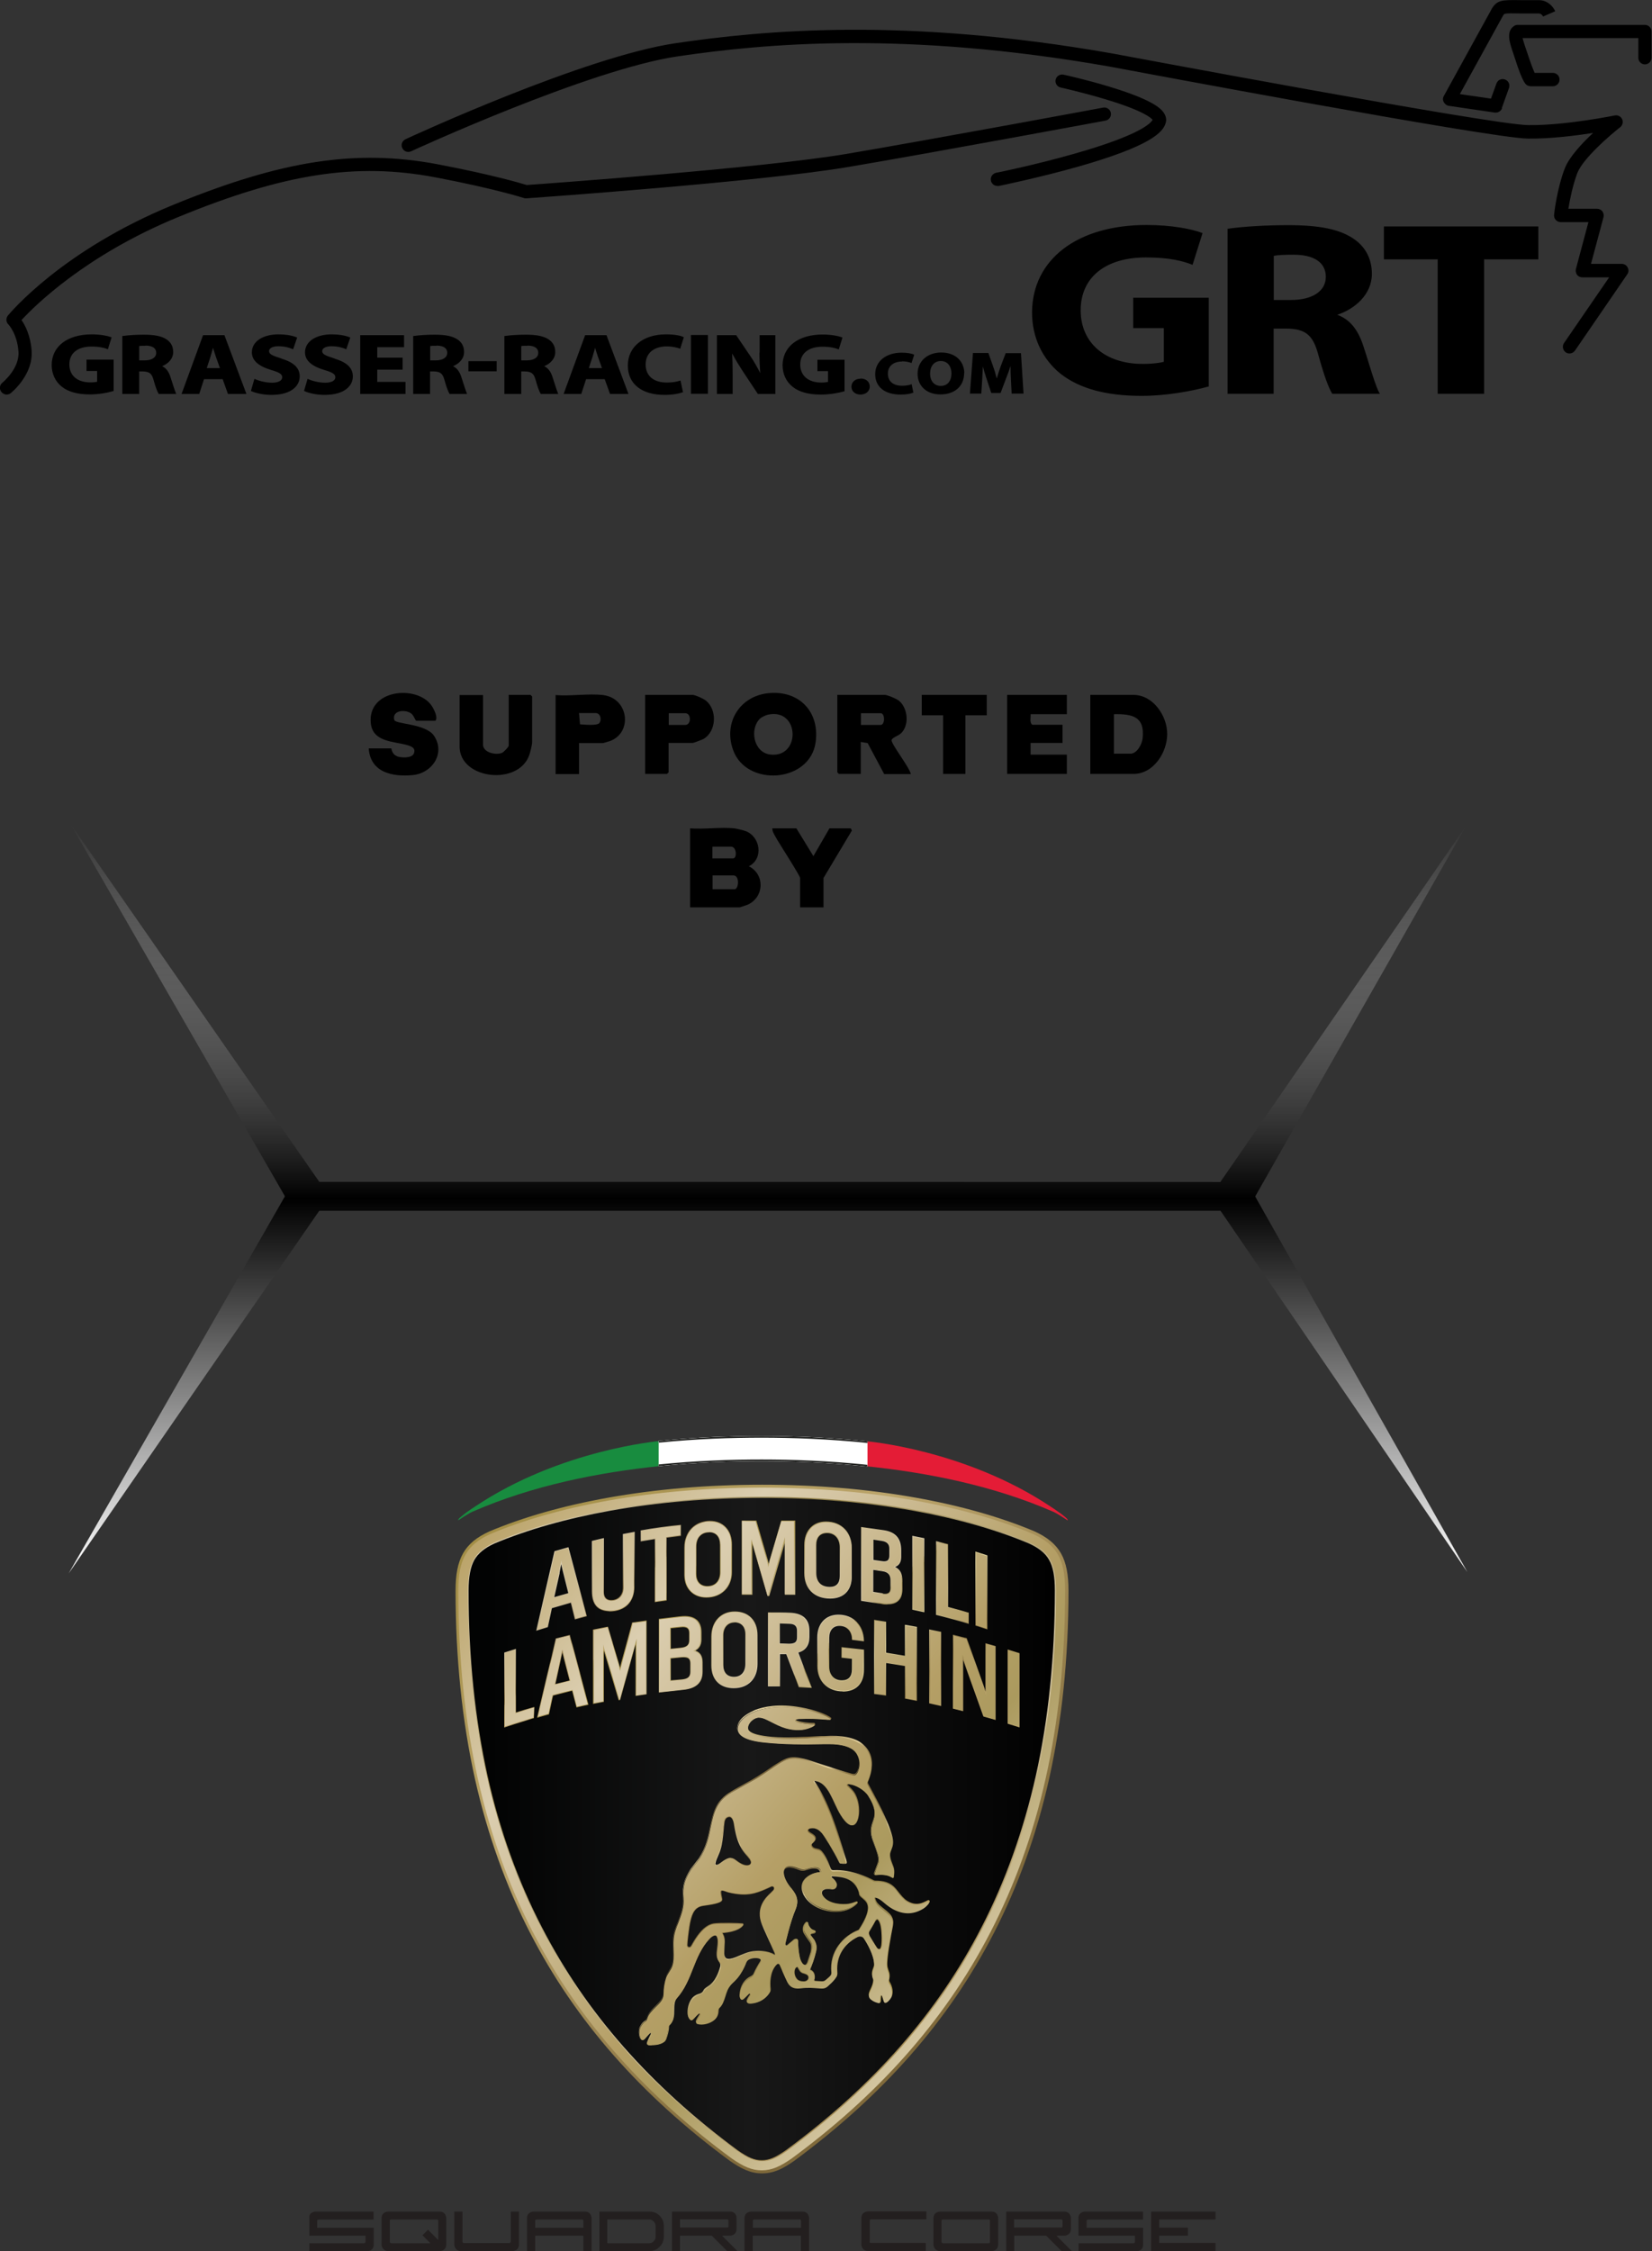 <svg xmlns="http://www.w3.org/2000/svg" xmlns:xlink="http://www.w3.org/1999/xlink" id="uuid-2464b157-3f12-4c3b-a14a-23ba97e6d803" viewBox="0 0 102.91 140.17"><rect x="0" y="0" width="102.91" height="140.17" fill="#333333" stroke="none"/><defs><style>.uuid-071c8d4a-8c6e-4bb4-af56-b5962d849e92{fill:none;}.uuid-a7f4bab0-cdf8-477f-9f3c-c36f0c646c8b{fill:url(#uuid-355191da-2e0a-471a-ac7f-3126b336411d);}.uuid-c3ed6a75-6696-4242-a6c8-0f41980ab086{fill:url(#uuid-35d36864-df0a-4cf5-a673-c687ba17c545);}.uuid-21cfe7f1-e263-4358-bd89-f3e5f4430f89{fill:url(#uuid-452ae088-b4c4-4b03-9649-ce371bad3d29);}.uuid-296a2b93-55d9-4428-a964-99a451c9108f{fill:#1d1e1c;}.uuid-c81d4942-4a8c-400c-ae38-b2cca532e156{fill:url(#uuid-90f44909-9298-42b9-9f50-b612cfb0aa91);}.uuid-085c1eeb-078b-4b33-80d5-41294b55c73f{fill:url(#uuid-8fedb61f-3376-48f3-b51e-c6ffabbf7611);}.uuid-ed7c8fd0-58cd-4dc4-8011-af9454df989f{fill:#fff;}.uuid-69ff2575-32a9-40d5-b80e-f1404c71e69c{fill:#188c3f;}.uuid-4245271c-d5f5-4ae5-9627-aa1f9413871d{fill:url(#uuid-49e3ff31-93c8-42ab-851c-40f33d1afb3f);}.uuid-514aae03-8c76-492c-b757-5d11044344d6{fill:#e41c36;}.uuid-37de36e4-1ec5-4631-8ea6-beaf5fe5c64b{fill:#231f1f;}.uuid-b9cfa4f0-0aff-4c96-8fc6-a5389652ecf0{clip-path:url(#uuid-f96e8cc8-29c8-4f56-b4b9-4125e4402705);}.uuid-1787b0c7-a415-44f5-ab6b-4a11d3c0523f{fill:url(#uuid-41b2fd9a-e7e0-4878-a25b-f218479f2023);}</style><linearGradient id="uuid-8fedb61f-3376-48f3-b51e-c6ffabbf7611" x1="-1540.19" y1="769.63" x2="-1493.5" y2="769.63" gradientTransform="translate(-721.78 -1442.21) rotate(-90)" gradientUnits="userSpaceOnUse"><stop offset="0" stop-color="#fff"></stop><stop offset=".5" stop-color="#000"></stop><stop offset="1" stop-color="#fff" stop-opacity="0"></stop></linearGradient><clipPath id="uuid-f96e8cc8-29c8-4f56-b4b9-4125e4402705"><rect class="uuid-071c8d4a-8c6e-4bb4-af56-b5962d849e92" x="19.27" y="89.42" width="56.45" height="50.75"></rect></clipPath><linearGradient id="uuid-355191da-2e0a-471a-ac7f-3126b336411d" x1="28.56" y1="113.89" x2="66.36" y2="113.89" gradientUnits="userSpaceOnUse"><stop offset=".05" stop-color="#020303"></stop><stop offset=".48" stop-color="#181818"></stop><stop offset="1" stop-color="#000"></stop></linearGradient><linearGradient id="uuid-35d36864-df0a-4cf5-a673-c687ba17c545" x1="38.24" y1="93.21" x2="56.88" y2="113.61" gradientUnits="userSpaceOnUse"><stop offset="0" stop-color="#dbceb0"></stop><stop offset=".04" stop-color="#d8cbad"></stop><stop offset=".07" stop-color="#d1c3a4"></stop><stop offset=".1" stop-color="#c5b694"></stop><stop offset=".12" stop-color="#b4a37e"></stop><stop offset=".15" stop-color="#9e8b62"></stop><stop offset=".17" stop-color="#846e40"></stop><stop offset=".17" stop-color="#806a3b"></stop><stop offset=".18" stop-color="#957f4c"></stop><stop offset=".18" stop-color="#a68f59"></stop><stop offset=".19" stop-color="#b29b63"></stop><stop offset=".2" stop-color="#b9a268"></stop><stop offset=".24" stop-color="#bba46a"></stop><stop offset=".24" stop-color="#b09a5a"></stop><stop offset=".25" stop-color="#a8934e"></stop><stop offset=".27" stop-color="#a48f47"></stop><stop offset=".3" stop-color="#a38e46"></stop><stop offset=".51" stop-color="#dbceb0"></stop><stop offset=".54" stop-color="#d9ccad"></stop><stop offset=".55" stop-color="#d4c6a6"></stop><stop offset=".56" stop-color="#cbbd9a"></stop><stop offset=".57" stop-color="#beaf88"></stop><stop offset=".57" stop-color="#ad9e71"></stop><stop offset=".58" stop-color="#985"></stop><stop offset=".58" stop-color="#8f7e47"></stop><stop offset=".66" stop-color="#e4d8a3"></stop><stop offset=".77" stop-color="#826d3d"></stop><stop offset=".83" stop-color="#b59f66"></stop><stop offset=".84" stop-color="#b59f66"></stop><stop offset="1" stop-color="#bba46a"></stop></linearGradient><linearGradient id="uuid-452ae088-b4c4-4b03-9649-ce371bad3d29" x1="41.28" y1="111.17" x2="53.73" y2="126" gradientUnits="userSpaceOnUse"><stop offset="0" stop-color="#e9d8a4"></stop><stop offset=".18" stop-color="#806a3b"></stop><stop offset=".3" stop-color="#e9d6a1"></stop><stop offset=".31" stop-color="#cab683"></stop><stop offset=".32" stop-color="#b09b69"></stop><stop offset=".34" stop-color="#9b8755"></stop><stop offset=".35" stop-color="#8d7847"></stop><stop offset=".37" stop-color="#846f3f"></stop><stop offset=".4" stop-color="#826d3d"></stop><stop offset=".47" stop-color="#836e3e"></stop><stop offset=".5" stop-color="#8a7545"></stop><stop offset=".52" stop-color="#958150"></stop><stop offset=".54" stop-color="#a59260"></stop><stop offset=".55" stop-color="#baa875"></stop><stop offset=".56" stop-color="#d4c28e"></stop><stop offset=".56" stop-color="#e0cf9a"></stop><stop offset=".57" stop-color="#d6c590"></stop><stop offset=".59" stop-color="#bcab75"></stop><stop offset=".61" stop-color="#a89761"></stop><stop offset=".63" stop-color="#9a8952"></stop><stop offset=".66" stop-color="#918049"></stop><stop offset=".7" stop-color="#8f7e47"></stop><stop offset=".75" stop-color="#918049"></stop><stop offset=".78" stop-color="#99874f"></stop><stop offset=".8" stop-color="#a8935a"></stop><stop offset=".82" stop-color="#bba46a"></stop><stop offset=".84" stop-color="#b09a5a"></stop><stop offset=".86" stop-color="#a8934e"></stop><stop offset=".9" stop-color="#a48f47"></stop><stop offset="1" stop-color="#a38e46"></stop></linearGradient><linearGradient id="uuid-49e3ff31-93c8-42ab-851c-40f33d1afb3f" x1="33.69" y1="92.1" x2="62.2" y2="123.29" gradientUnits="userSpaceOnUse"><stop offset="0" stop-color="#a38e46"></stop><stop offset=".36" stop-color="#bba46a"></stop><stop offset=".91" stop-color="#806a3b"></stop></linearGradient><linearGradient id="uuid-41b2fd9a-e7e0-4878-a25b-f218479f2023" x1="34.15" y1="92.6" x2="61.74" y2="122.79" gradientUnits="userSpaceOnUse"><stop offset="0" stop-color="#dbceb0"></stop><stop offset=".28" stop-color="#8f7e47"></stop><stop offset=".73" stop-color="#d4c6a1"></stop><stop offset="1" stop-color="#a18951"></stop><stop offset="1" stop-color="#bd9953"></stop></linearGradient><linearGradient id="uuid-90f44909-9298-42b9-9f50-b612cfb0aa91" x1="31.14" y1="94.27" x2="62.27" y2="121.27" gradientUnits="userSpaceOnUse"><stop offset="0" stop-color="#bba46a"></stop><stop offset=".28" stop-color="#dbceb0"></stop><stop offset=".39" stop-color="#d2c29e"></stop><stop offset=".61" stop-color="#baa671"></stop><stop offset=".66" stop-color="#b59f66"></stop><stop offset=".77" stop-color="#ab9a5e"></stop><stop offset="1" stop-color="#d4c6a1"></stop></linearGradient></defs><polygon class="uuid-085c1eeb-078b-4b33-80d5-41294b55c73f" points="4.28 97.97 19.89 75.39 76.03 75.39 91.41 97.89 78.19 74.5 91.31 51.45 76.02 73.6 19.89 73.59 4.38 51.29 17.75 74.49 4.28 97.97"></polygon><g class="uuid-b9cfa4f0-0aff-4c96-8fc6-a5389652ecf0"><path class="uuid-37de36e4-1ec5-4631-8ea6-beaf5fe5c64b" d="M22.87,140.17h-3.61v-.49h3.44s.06-.03.07-.07c0,0,0-.01,0-.02v-.38s0,0,0,0h-3.52v-1.09c0-.17.07-.29.21-.36.06-.03.13-.05.21-.05h3.6v.5h-3.44s-.06.02-.07.05c0,0,0,.01,0,.02v.44h3.52v1.04c0,.18-.07.3-.21.37-.06.03-.13.05-.21.05"></path><path class="uuid-37de36e4-1ec5-4631-8ea6-beaf5fe5c64b" d="M27.8,139.75c0,.17-.07.3-.21.37-.06.03-.13.05-.21.05h-3.18c-.17,0-.29-.07-.37-.2-.04-.07-.06-.14-.06-.22v-1.63c0-.17.07-.29.21-.36.07-.04.14-.05.22-.05h3.18c.18,0,.3.07.37.21.03.06.05.13.05.2v1.63ZM26.32,139.18l.34-.34.64.64v-1.21s-.02-.06-.06-.07c0,0-.01,0-.02,0h-2.87s-.06.02-.07.06c0,0,0,.01,0,.02v1.33s.03.06.08.07h2.45l-.49-.49Z"></path><path class="uuid-37de36e4-1ec5-4631-8ea6-beaf5fe5c64b" d="M31.82,139.6s0-.66,0-1.89h.51v2.04c0,.17-.07.3-.21.37-.06.03-.13.05-.21.05h-3.18c-.17,0-.29-.07-.37-.2-.04-.07-.06-.14-.06-.22v-2.04h.51v1.89s.02.06.07.07h2.86s.06-.02.07-.07"></path><path class="uuid-37de36e4-1ec5-4631-8ea6-beaf5fe5c64b" d="M36.43,137.71c.18,0,.3.07.37.21.03.06.05.13.05.2v2.05h-.51v-.96h-3v.96h-.51v-2.05c0-.17.07-.29.21-.36.06-.03.13-.05.21-.05h3.19ZM36.26,138.2h-2.85s-.06.02-.07.06c0,0,0,.01,0,.02,0,.03,0,.17,0,.44h3v-.44s-.02-.07-.06-.08c0,0-.01,0-.02,0"></path><path class="uuid-37de36e4-1ec5-4631-8ea6-beaf5fe5c64b" d="M40.46,140.17h-3.12v-2.46h3.12c.27,0,.49.1.66.29.16.17.23.37.23.61v.66c0,.27-.1.49-.3.67-.17.16-.37.23-.6.23M40.46,139.68c.12,0,.22-.06.3-.17.06-.07.08-.14.08-.22v-.7c0-.12-.06-.22-.17-.31-.07-.05-.14-.08-.22-.08h-2.62v1.48h2.62Z"></path><path class="uuid-37de36e4-1ec5-4631-8ea6-beaf5fe5c64b" d="M44.35,139.21h-1.99v.96h-.5v-2.46h3.61c.18,0,.3.07.37.21.03.06.04.13.04.2v.67c0,.18-.07.3-.21.37-.06.03-.13.05-.21.05h-.48l.96.96h-.64l-.96-.96ZM45.31,138.71s.06-.02.07-.06c0,0,0-.01,0-.02v-.36s-.02-.07-.06-.08c0,0-.01,0-.02,0h-2.94v.51h2.94Z"></path><path class="uuid-37de36e4-1ec5-4631-8ea6-beaf5fe5c64b" d="M49.98,137.71c.18,0,.3.07.37.21.03.06.05.13.05.2v2.05h-.51v-.96h-3v.96h-.51v-2.05c0-.17.07-.29.21-.36.06-.03.13-.05.21-.05h3.19ZM49.82,138.2h-2.85s-.06.02-.07.06c0,0,0,.01,0,.02,0,.03,0,.17,0,.44h3v-.44s-.02-.07-.06-.08c0,0-.01,0-.02,0"></path><path class="uuid-37de36e4-1ec5-4631-8ea6-beaf5fe5c64b" d="M54.16,139.58s.02.07.06.08c0,0,.01,0,.02,0h3.43v.5h-3.6c-.17,0-.29-.07-.36-.21-.04-.07-.05-.14-.05-.22v-1.62c0-.17.07-.29.21-.36.06-.03.13-.05.21-.05h3.63v.49h-3.44c-.06,0-.09.04-.09.11v1.28Z"></path><path class="uuid-37de36e4-1ec5-4631-8ea6-beaf5fe5c64b" d="M62.18,139.75c0,.17-.07.3-.21.37-.06.03-.13.05-.21.05h-3.18c-.17,0-.29-.07-.37-.2-.04-.07-.06-.14-.06-.22v-1.63c0-.17.07-.29.21-.36.06-.03.14-.05.22-.05h3.18c.18,0,.3.07.37.21.03.06.05.13.05.2v1.63ZM61.67,139.6v-1.33s-.02-.06-.06-.07c0,0-.01,0-.02,0h-2.87s-.06.02-.07.06c0,0,0,.01,0,.02v1.33s.03.06.08.07h2.87s.06-.02.07-.07"></path><path class="uuid-37de36e4-1ec5-4631-8ea6-beaf5fe5c64b" d="M65.17,139.21h-1.99v.96h-.5v-2.46h3.61c.18,0,.3.07.37.21.03.06.05.13.05.2v.67c0,.18-.07.3-.21.37-.06.03-.13.05-.21.05h-.48l.96.96h-.64l-.96-.96ZM66.12,138.71s.06-.02.07-.06c0,0,0-.01,0-.02v-.36s-.02-.07-.06-.08c0,0-.01,0-.02,0h-2.94v.51h2.94Z"></path><path class="uuid-37de36e4-1ec5-4631-8ea6-beaf5fe5c64b" d="M70.8,140.17h-3.61v-.49h3.44s.06-.03.07-.07c0,0,0-.01,0-.02v-.38s0,0,0,0h-3.52v-1.09c0-.17.07-.29.21-.36.06-.03.13-.05.21-.05h3.6v.5h-3.44s-.06.02-.07.05c0,0,0,.01,0,.02v.44h3.52v1.04c0,.18-.07.3-.21.37-.06.03-.13.05-.21.05"></path><polygon class="uuid-37de36e4-1ec5-4631-8ea6-beaf5fe5c64b" points="72.21 139.21 72.21 139.66 75.72 139.66 75.72 140.17 71.71 140.17 71.71 137.71 75.72 137.71 75.72 138.2 72.21 138.2 72.21 138.71 74 138.71 74 139.21 72.21 139.21"></polygon><path class="uuid-69ff2575-32a9-40d5-b80e-f1404c71e69c" d="M41.09,91.29c-3.78.39-7.92,1.2-11.68,2.85-.06.03-.2.1-.29.16-.26.15-.52.34-.57.36-.02,0-.02-.07.17-.22.12-.1.2-.16.3-.24.2-.15.39-.27.57-.39,5.34-3.57,11.5-4.08,11.5-4.08v1.56Z"></path><path class="uuid-514aae03-8c76-492c-b757-5d11044344d6" d="M53.97,91.3c3.78.39,7.92,1.2,11.68,2.85.06.03.2.1.29.16.26.15.52.34.57.36.02,0,.02-.07-.17-.22-.12-.1-.2-.16-.31-.24-.2-.15-.39-.27-.57-.39-5.34-3.57-11.5-4.08-11.5-4.08v1.56Z"></path><path class="uuid-ed7c8fd0-58cd-4dc4-8011-af9454df989f" d="M41.03,91.29c2.34-.24,4.54-.31,6.43-.31s4.19.08,6.58.33v-1.56c-2.39-.25-4.65-.33-6.58-.33s-4.09.07-6.43.31v1.56Z"></path><path class="uuid-ed7c8fd0-58cd-4dc4-8011-af9454df989f" d="M41.02,89.83c2.34-.24,4.54-.31,6.43-.31s4.19.08,6.58.33v-.1c-2.39-.25-4.65-.33-6.58-.33s-4.09.07-6.43.31h0v.1Z"></path><path class="uuid-296a2b93-55d9-4428-a964-99a451c9108f" d="M47.46,89.42c-1.89,0-4.09.07-6.43.31h0v.1c2.34-.24,4.54-.31,6.43-.31s4.19.08,6.58.33v-.1c-2.39-.25-4.65-.33-6.58-.33"></path><path class="uuid-ed7c8fd0-58cd-4dc4-8011-af9454df989f" d="M41.02,91.29c2.34-.24,4.54-.31,6.43-.31s4.19.08,6.58.33v-.1c-2.39-.25-4.65-.33-6.58-.33s-4.09.07-6.43.31h0v.1Z"></path><path class="uuid-296a2b93-55d9-4428-a964-99a451c9108f" d="M47.45,90.88c-1.89,0-4.09.07-6.43.31h0v.1c2.34-.24,4.54-.31,6.43-.31s4.19.08,6.58.33v-.1c-2.39-.25-4.65-.33-6.58-.33"></path></g><path class="uuid-a7f4bab0-cdf8-477f-9f3c-c36f0c646c8b" d="M47.46,92.63c-6.98,0-12.89,1.19-16.92,2.89-1.48.68-1.99,1.59-1.99,3.52,0,17.14,6.7,27.76,17.03,35.36.74.51,1.25.74,1.87.74s1.14-.23,1.87-.74c10.33-7.61,17.03-18.22,17.03-35.36,0-1.93-.51-2.84-1.99-3.52-4.03-1.7-9.93-2.89-16.92-2.89h0Z"></path><path class="uuid-c3ed6a75-6696-4242-a6c8-0f41980ab086" d="M31.41,107.56v-4.66l.73-.23v3.96c.3-.1.74-.23,1.1-.33h.05s-.03.69-.03.69h-.03c-.23.08-1.05.32-1.77.56l-.05.02ZM31.49,102.95v4.5c.69-.22,1.44-.45,1.7-.53l.03-.55c-.37.11-.81.24-1.1.34l-.05.02v-3.96l-.58.18ZM63.51,107.56l-.74-.23v-4.62l.74.23v4.62ZM62.85,107.27l.59.18v-4.46l-.59-.18v4.46ZM62.03,107.1l-.77-.22-1.19-3.32c-.02-.07-.05-.14-.07-.2,0,.08,0,.16,0,.24v2.95l-.64-.16v-4.6l.87.21v.02s1.1,3.1,1.1,3.1c.02.07.04.14.06.21v-3.01l.63.18v4.61ZM61.32,106.82l.63.18v-4.45l-.48-.14v3.56l-.07-.34c-.04-.2-.08-.33-.14-.5l-1.08-3.08-.73-.17v4.45l.49.12v-2.86c0-.08,0-.17,0-.26,0-.1,0-.2,0-.31v-.37l.07.36c.04.21.09.35.14.51l1.17,3.28ZM33.46,106.94l1.16-4.92.88-.22,1.16,4.35-.75.17-.27-1.04-1.19.3-.25,1.17-.74.21ZM34.67,102.08l-1.12,4.75.57-.16.25-1.17,1.31-.33.27,1.04.6-.14-1.12-4.2-.76.19ZM58.63,106.23l-.75-.17v-4.6l.75.15v4.62ZM57.95,106l.6.14v-4.46l-.6-.12v4.45ZM36.94,106.09v-4.62l.93-.18.7,2.34c.02.06.04.14.05.21.02-.09.05-.18.06-.25l.7-2.56.9-.13v4.6l-.69.1v-3.15s0-.04,0-.05c0,.02-.01.04-.02.06l-.94,3.39-.09.02-.92-3.08s0-.02,0-.03c0,.02,0,.04,0,.05v3.16l-.67.13ZM37.02,101.53v4.47l.52-.1v-3.09c0-.12,0-.27,0-.41h.07c.03.13.06.25.09.37l.89,2.97.92-3.29c.04-.14.07-.29.11-.43h.07c0,.13-.02.3-.02.44v3.07l.53-.08v-4.45l-.76.11-.69,2.51c-.03.11-.07.27-.11.43l-.05.19-.03-.19c-.02-.14-.05-.28-.08-.38l-.68-2.28-.8.16ZM57.12,105.91l-.75-.14v-2.03l-1.17-.19v2.03l-.75-.1v-4.62l.75.12v1.93l1.17.19v-1.93l.75.13v4.61ZM56.45,105.71l.6.11v-4.46l-.6-.1v1.93l-1.33-.22v-1.93l-.6-.09v4.46l.6.08v-2.03l1.33.22v2.03ZM41.04,105.41v-4.61l1.34-.16c.46-.05.8.02,1.03.22.19.17.29.43.29.76v.46c0,.33-.12.56-.38.7.3.1.45.34.45.72v.59c0,.67-.38,1.04-1.18,1.13h0s-1.55.17-1.55.17ZM41.11,100.86v4.46l1.47-.16c.76-.09,1.11-.42,1.11-1.06v-.59c0-.39-.16-.61-.5-.67l-.12-.02.12-.05c.29-.12.43-.33.43-.67v-.46c0-.31-.09-.55-.26-.71-.21-.18-.53-.25-.97-.2l-1.27.15ZM52.5,105.32c-.44,0-.83-.14-1.11-.4-.31-.28-.48-.7-.48-1.2v-1.76c0-.86.52-1.42,1.32-1.42.93,0,1.57.65,1.59,1.62v.04s-.75-.09-.75-.09v-.03c0-.42-.25-.84-.78-.84-.39,0-.63.28-.63.73v1.81c0,.52.3.85.79.85.4,0,.62-.23.62-.68v-.66l-.65-.07v-.66l1.4.16v1.25c0,.86-.48,1.36-1.32,1.36ZM52.22,100.62c-.75,0-1.24.53-1.24,1.34v1.76c0,.7.4,1.52,1.52,1.52.79,0,1.24-.47,1.24-1.28v-1.18l-1.25-.14v.51l.65.07v.73c0,.49-.25.75-.69.75-.53,0-.87-.36-.87-.92v-1.81c0-.49.28-.81.71-.81.49,0,.83.35.85.88l.6.07c-.04-.92-.63-1.5-1.52-1.5ZM45.71,105.12c-.88,0-1.4-.54-1.4-1.43v-1.78c0-.94.59-1.57,1.46-1.57s1.42.57,1.42,1.48v1.78c0,.93-.58,1.52-1.48,1.52ZM45.77,100.42c-.84,0-1.39.59-1.39,1.49v1.78c0,.85.5,1.36,1.33,1.36s1.4-.55,1.4-1.45v-1.78c0-.88-.5-1.4-1.34-1.4ZM50.57,105.1l-.81-.04-.78-2.06h-.39s0,2.01,0,2.01h-.75v-4.61h.04c.41,0,1.01,0,1.35.02.8.04,1.19.41,1.19,1.12v.4c0,.51-.24.84-.69.96l.84,2.19ZM49.8,104.98l.65.03-.83-2.16h.04c.45-.11.67-.41.67-.91v-.4c0-.67-.37-1.01-1.12-1.04-.33-.02-.9-.02-1.31-.02v4.45h.6s0-2.02,0-2.02l.52.02.78,2.06ZM34.5,104.97l.53-2.4.54,2.13-1.07.27ZM35.03,102.89l-.43,1.97.88-.22-.45-1.75ZM41.72,104.72v-1.52l.76-.07c.24-.02.39,0,.49.1.08.07.12.19.12.37v.51c0,.34-.18.51-.58.55l-.78.07ZM41.79,103.26v1.37l.7-.06c.37-.04.51-.17.51-.47v-.51c0-.15-.03-.25-.1-.31-.08-.07-.21-.09-.43-.08l-.69.07ZM45.73,104.5c-.47,0-.75-.3-.75-.83v-1.84c0-.52.31-.87.77-.87s.75.31.75.82v1.84c0,.55-.29.88-.78.88ZM45.75,101.03c-.41,0-.69.32-.69.79v1.84c0,.49.24.75.67.75s.7-.3.7-.8v-1.84c0-.47-.25-.75-.68-.75ZM41.72,102.74v-1.42l.67-.07c.24-.02.39,0,.49.09.08.07.12.19.12.36v.41c0,.36-.18.53-.61.56l-.68.06ZM41.79,101.39v1.27l.6-.06c.45-.04.54-.22.54-.49v-.41c0-.15-.03-.24-.1-.3-.08-.07-.22-.1-.43-.07l-.61.06ZM49.21,102.43s-.03,0-.05,0l-.65-.02v-1.4l.68.02c.36.02.54.19.54.52v.4c0,.16-.04.28-.12.36-.09.08-.21.12-.39.12ZM48.58,102.33l.58.02c.18,0,.31-.03.39-.1.07-.07.1-.16.1-.3v-.4c0-.29-.14-.43-.47-.44l-.6-.02v1.25ZM33.4,101.55l1.14-4.96.87-.25,1.15,4.3-.75.2-.25-1.04-1.18.34-.25,1.18-.72.22ZM34.6,96.65l-1.1,4.78.56-.17.25-1.18,1.3-.38.25,1.04.6-.16-1.11-4.16-.76.22ZM61.51,101.46l-.75-.24v-4.61l.75.24v4.61ZM60.84,101.17l.6.19v-4.45l-.6-.19v4.45ZM60.35,101.12l-.05-.02c-.43-.14-1.07-.3-1.57-.44-.14-.04-.27-.07-.39-.1h-.03v-4.6l.75.19v3.91c.37.1.91.24,1.26.35h.03v.71ZM58.39,100.49c.11.03.23.06.36.1.49.13,1.09.29,1.53.42v-.55c-.36-.11-.9-.26-1.26-.35h-.03v-3.92l-.6-.15v4.44ZM57.58,100.39l-.75-.16v-4.6l.75.15v4.6ZM56.9,100.17l.6.13v-4.45l-.6-.12v4.44ZM37.96,100.33c-.72,0-1.09-.42-1.09-1.23v-3.15l.75-.18v3.36c0,.33.16.5.45.5.35,0,.73-.21.73-.8v-3.31l.74-.14-.02,3.41c0,.97-.59,1.55-1.57,1.55ZM36.95,96v3.09c0,.78.33,1.16,1.01,1.16.45,0,1.49-.14,1.49-1.47l.02-3.31-.59.11v3.25c0,.4-.21.88-.81.88-.34,0-.53-.21-.53-.58v-3.27l-.6.14ZM55.27,99.91c-.1,0-.22,0-.34-.03l-1.29-.2v-4.6l1.41.2c.74.11,1.09.51,1.09,1.26v.4c0,.33-.13.54-.38.63.33.16.46.43.46.91v.46c0,.34-.09.6-.28.76-.16.14-.38.2-.67.2ZM53.72,99.62l1.23.19c.43.06.75.01.94-.16.17-.15.25-.38.25-.7v-.46c0-.49-.14-.74-.52-.88l-.13-.05.14-.02c.29-.05.43-.24.43-.58v-.4c0-.71-.32-1.08-1.03-1.18l-1.32-.19v4.45ZM40.79,99.75v-3.91l-.88.14v-.69h.03c.76-.14,1.69-.27,2.44-.34h.04s0,.69,0,.69l-.89.11v3.91l-.75.1ZM40.86,95.75v3.91l.6-.08v-3.91l.89-.11v-.54c-.73.07-1.63.2-2.36.33v.54l.88-.14ZM34.43,99.55l.35-1.65c.05-.23.11-.49.15-.73l.04-.21.04.21c.04.25.09.46.14.68l.34,1.4-1.06.3ZM34.97,97.38c-.04.18-.08.37-.11.54v.05s-.33,1.48-.33,1.48l.87-.25-.33-1.33c-.04-.16-.08-.32-.11-.49ZM51.72,99.54c-1,0-1.62-.61-1.62-1.6v-1.74c0-.88.53-1.46,1.35-1.46.49,0,.9.17,1.19.48.27.29.42.7.42,1.15v1.81c0,.85-.5,1.36-1.35,1.36ZM51.46,94.82c-.77,0-1.27.54-1.27,1.38v1.74c0,.95.58,1.52,1.54,1.52.8,0,1.27-.48,1.27-1.28v-1.81c0-.93-.62-1.55-1.54-1.55ZM44,99.48c-.82,0-1.37-.56-1.37-1.39v-1.74c0-.98.64-1.65,1.6-1.65.82,0,1.37.59,1.37,1.48v1.71c0,.94-.66,1.59-1.6,1.59ZM44.23,94.78c-.91,0-1.52.63-1.52,1.57v1.74c0,.79.52,1.32,1.3,1.32.9,0,1.52-.62,1.52-1.52v-1.71c0-.85-.51-1.4-1.3-1.4ZM47.9,99.38h-.09l-.94-3.25s0-.02,0-.03c0,.01,0,.03,0,.04v3.16h-.66v-4.62h.91l.71,2.45c.01.05.04.14.06.24.03-.12.05-.2.06-.24l.72-2.45h.87v4.62h-.65v-3.15s0-.05,0-.07c0,.02-.01.04-.02.06l-.95,3.24ZM46.85,95.71c.03.15.06.29.09.4l.91,3.16.92-3.15c.04-.13.07-.26.1-.42h.07c0,.17,0,.32,0,.45v3.07h.5v-4.47h-.73l-.7,2.4c-.02.06-.06.22-.1.44l-.04.24-.03-.25c-.03-.19-.07-.36-.09-.44l-.69-2.4h-.78v4.47h.51v-3.09c0-.14,0-.29,0-.42h.08ZM55.13,99.32s-.09,0-.15-.01h0s-.66-.1-.66-.1v-1.52l.68.1c.36.05.54.26.54.6v.5c0,.17-.04.28-.13.36-.07.06-.16.09-.28.09ZM55,99.23c.17.03.29,0,.37-.06.07-.06.1-.16.1-.3v-.5c0-.31-.16-.48-.48-.53l-.59-.09v1.37l.6.09ZM51.71,98.89c-.6,0-.93-.34-.93-.94v-1.73c0-.53.27-.83.75-.83.52,0,.86.38.86.97v1.79c0,.48-.24.75-.69.75ZM51.53,95.46c-.44,0-.68.27-.68.75v1.73c0,.56.3.87.85.87.4,0,.61-.23.61-.67v-1.79c0-.54-.31-.89-.79-.89ZM44.07,98.83s-.01,0-.02,0c-.46,0-.75-.32-.75-.82v-1.71c0-.3.09-.55.26-.72.16-.15.37-.23.62-.23.46,0,.74.33.74.85v1.71c0,.29-.09.54-.26.7-.15.15-.36.23-.6.23ZM44.17,95.42c-.22,0-.41.07-.55.21-.16.15-.24.39-.24.67v1.71c0,.46.25.74.67.75.23,0,.43-.07.57-.21.15-.15.23-.37.23-.65v-1.71c0-.49-.24-.77-.66-.78,0,0-.01,0-.02,0ZM55.08,97.3s-.09,0-.14-.01l-.61-.09v-1.43l.62.1c.35.06.52.24.52.55v.45c0,.16-.04.28-.12.35-.06.05-.15.08-.26.08ZM54.4,97.13l.55.08c.16.03.28,0,.35-.05.06-.06.1-.15.1-.29v-.45c0-.27-.15-.42-.46-.47l-.53-.08v1.27Z"></path><path class="uuid-21cfe7f1-e263-4358-bd89-f3e5f4430f89" d="M40.6,127.36s-.07,0-.11,0c-.1,0-.15-.03-.18-.07-.03-.05-.01-.1,0-.14h0c.07-.19.18-.4.22-.48,0-.02.01-.03.02-.03,0-.01.01-.03,0-.04,0,0-.03-.01-.05,0-.09.08-.33.36-.33.36-.05.05-.1.08-.15.07-.07,0-.12-.08-.14-.11-.09-.17-.12-.52-.02-.72.11-.22.21-.31.31-.37h0s.07-.05.08-.08c.01-.02.02-.04.03-.07h0c.09-.32.32-.54.54-.76.24-.24.47-.46.48-.76,0-.36.07-.77.18-1.08.04-.11.11-.23.18-.34.07-.11.14-.23.18-.34.1-.29.1-.63.08-.98,0-.21-.02-.43,0-.66.02-.38.16-.73.31-1.1.18-.46.37-.95.32-1.49-.07-.76.11-1.2.43-1.73.05-.09.23-.3.36-.48.09-.11.16-.2.18-.23.46-.69.6-1.38.72-1.99.18-.87.33-1.62,1.29-2.18.29-.18.59-.34.88-.5h0c.29-.16.56-.31.76-.44.34-.21.6-.39.82-.54.16-.11.29-.2.43-.28.56-.35.82-.49,1.66-.29.28.07.6.18,1.02.32.22.07,1.35.45,1.96.61.15.04.23.02.3-.09.05-.07.09-.19.12-.27.07-.28.06-.71-.24-1.04-.26-.29-.86-.46-1.58-.45-.11,0-.23,0-.35,0h0c-1.15.02-2.45.04-3.84-.12-1.34-.16-1.58-.59-1.54-.93.03-.25.18-.49.46-.7.25-.19.53-.31.63-.36.54-.21,1.48-.42,2.87-.17.87.15,1.63.45,1.87.64.02.02.03.05.02.07,0,.02-.02.04-.06.05,0,0-.1,0-.16,0-.07,0-.16,0-.27-.02-.34-.02-.84-.06-1.5-.03-.13,0-.21.05-.22.07h0s.02.04.21.09c.2.05.51.1.87.1.06,0,.09,0,.11.03.03.04.02.09,0,.12-.04.03-.11.08-.21.12-.24.1-.5.15-.76.16-.27.01-.56-.03-.85-.11-.34-.1-.63-.25-.89-.38-.28-.14-.52-.27-.74-.28h0c-.11-.02-.28.04-.42.15-.16.13-.27.3-.29.47,0,.08,0,.14.06.2.16.19.64.32,1.46.39.86.07,2,0,3.01-.05h.23c1.08-.07,1.89.09,2.35.47.5.41.68.9.59,1.59-.03.21-.08.4-.17.64,0,0-.03.08-.05.12-.01.03-.03.08,0,.13.04.07.27.51.34.64.44.81,1.02,2,1.18,2.71.08.37.02.56-.08.8-.05.14-.09.23-.06.41.02.14.07.29.12.41l.02.05c.08.2.15.37.09.74,0,.03,0,.1-.06.12h0s-.04,0-.05-.01c0,0,0,0-.01,0-.01,0-.02-.01-.04-.02-.14-.08-.36-.2-.97-.14-.04,0-.08-.01-.1-.04-.02-.03-.03-.08-.01-.12.06-.17.11-.29.15-.4.17-.43.18-.45-.23-1.58-.21-.58-.12-.87-.01-1.19.03-.08.05-.16.08-.26.07-.28.08-.67-.37-1.37-.22-.34-.77-.67-1.16-.7-.04,0-.07,0-.09,0-.01,0-.02,0-.02,0,0,0,0,0,0,.02.03.03.07.08.12.13.06.06.12.12.16.17.36.37.48,1.02.44,1.5-.04.41-.17.68-.37.73-.23.05-.49-.16-.79-.64-.15-.23-.27-.5-.39-.76-.31-.67-.61-1.3-1.21-1.36-.02,0-.02,0-.02,0,0,0,0,0,0,.02.9,1.3,1.44,3.09,1.91,4.68.04.12.07.23.1.35,0,.02,0,.05-.01.08-.01.01-.03.03-.07.03-.01,0-.04,0-.07,0-.07,0-.16,0-.22-.01-.05,0-.09-.03-.11-.09-.34-.69-.91-1.6-1.07-1.8-.14-.17-.3-.27-.47-.3-.17-.03-.29.02-.32.03,0,0-.05.03-.06.07,0,.03.02.09.18.18.18.1.28.2.29.31.02.13-.09.23-.17.31-.02.02-.05.04-.06.06-.03.04,0,.1,0,.12.07.12.17.15.29.17.02,0,.04.01.06.02h.03c.1.04.18.06.32.26.11.16.24.37.41.83,0,.02.01.03.02.05.05.14.08.2.21.19,1.11-.06,2.18.46,2.48.62.03.02.07.03.11.03.51,0,.86.1,1.14.35.11.1.2.21.26.29l.03.04s.03.03.04.05c.11.14.32.41.54.54.35.21.66.23,1,.08.05-.02.22-.1.25-.12h0c.06-.04.1,0,.11,0,.03.03.03.08.02.11h0c-.08.15-.23.28-.34.35-.59.36-1.17.39-1.78.12-.31-.14-.53-.32-.72-.48-.21-.17-.37-.31-.56-.32,0,0,0,0,0,0,0,.05.04.27.19.42.09.1.21.19.33.29.14.11.29.23.41.36.14.15.22.38.2.57-.01.16-.04.31-.08.5,0,.05-.02.1-.03.15,0,.01,0,.03-.01.06-.23,1.26-.26,1.75-.24,1.93.01.12.05.21.07.29.06.16.11.3.04.6,0,.05,0,.06.03.12.2.32.24.69.12.94-.06.11-.26.37-.42.33-.03-.01-.06-.04-.08-.09,0-.02-.03-.08-.05-.16-.02-.08-.05-.16-.06-.19,0,0-.01-.02-.02-.02,0,0,0,0-.01.03,0,.03-.01.14-.02.23,0,.07,0,.12-.01.16,0,.02-.02.04-.04.06-.03.02-.06.02-.09.01-.16-.05-.28-.1-.38-.16-.36-.21-.25-.45-.13-.7.08-.17.17-.37.17-.61-.15-.31-.07-.53,0-.71.03-.07.05-.14.05-.19,0-.63-.46-1.38-.66-1.68-.07-.1-.19-.12-.33-.07-.87.42-1.36,1.23-1.3,2.17.02.2,0,.29-.1.41-.13.18-.31.34-.42.44l-.03.03c-.2.18-.35.17-.61.15h-.07c-.29-.04-.6-.07-1.03-.01-.55.07-.75-.16-.87-.4-.09-.18-.15-.32-.22-.48-.02-.04-.04-.09-.06-.13-.02-.05-.05-.11-.08-.18-.04-.09-.08-.19-.11-.25,0-.02-.03-.07-.07-.07-.03,0-.07.02-.11.07-.43.46-.4,1.19-.37,1.48.01.13-.01.19-.04.23-.01.02-.32.62-1.18.7h-.01c-.11,0-.23,0-.27-.13-.02-.06.05-.2.21-.43.01-.02.01-.04,0-.05,0,0-.03,0-.05.01-.01.01-.07.07-.13.13-.11.11-.18.18-.2.19-.04.03-.08.04-.12.03-.04,0-.08-.03-.11-.07-.05-.08-.05-.2-.04-.24.01-.23.1-.79.62-1.09.01,0,.03-.02.04-.02.08-.04.18-.09.22-.2.1-.24.3-.58.39-.72.02-.03.03-.05.03-.06.03-.06.02-.1-.04-.14-.17-.1-.65-.06-.79.16-.04.06-.06.12-.09.2-.03.07-.06.15-.11.24h0c-.1.2-.27.52-.62.85-.27.24-.38.45-.46.7-.02.07-.04.13-.06.19-.09.28-.17.53-.36.71-.05.05-.07.12-.07.17,0,.23-.07.41-.21.54-.28.26-.78.39-1.12.28-.02,0-.07-.03-.09-.07,0-.02-.02-.06,0-.1.05-.12.12-.23.17-.31.04-.06.07-.11.08-.14,0,0,0,0,0-.01,0,0-.02-.01-.05,0-.11.08-.19.18-.26.25-.05.05-.08.1-.12.12-.04.03-.08.04-.12.03-.05,0-.09-.04-.13-.09-.05-.07-.07-.15-.08-.2-.03-.14-.04-.62.24-1.01.1-.15.29-.27.49-.32.16-.05.21-.13.25-.21.02-.03.04-.07.06-.09.04-.04.18-.14.2-.15.5-.29.71-.97.77-1.19.05-.13.02-.27-.08-.4-.17-.2-.14-.5-.1-.82.03-.27.07-.55-.04-.75-.02-.04-.04-.06-.07-.06-.07-.01-.2.06-.32.19-.53.56-.79,1.23-1.05,1.88-.25.64-.51,1.29-1.02,1.86-.17.22-.17.5-.17.77,0,.31,0,.63-.25.88-.06.06-.07.07-.07.15,0,.21-.07.49-.16.74,0,.01-.01.02-.01.03-.02.04-.03.07-.08.12h0c-.12.11-.37.24-.83.24ZM40.53,126.52s.05,0,.07.02c.04.03.05.08.03.14,0,0,0,.02-.02.04-.04.08-.15.28-.22.46h0s-.02.06,0,.07c0,.01.04.03.12.04.03,0,.07,0,.1,0,.44,0,.66-.12.78-.21.04-.04.05-.06.06-.1,0-.01,0-.02.02-.03.09-.23.15-.51.15-.71,0-.1.03-.14.1-.2.22-.23.22-.53.22-.83,0-.29,0-.58.19-.82.5-.56.76-1.21,1.01-1.84.26-.66.53-1.33,1.07-1.9.15-.15.29-.23.39-.21.04,0,.09.03.13.1.12.22.08.51.05.79-.04.3-.07.59.08.76.12.15.15.32.09.47-.07.23-.29.92-.81,1.23-.01,0-.14.1-.18.14-.02.02-.03.04-.05.07-.05.08-.11.19-.3.25-.18.05-.36.16-.45.29-.26.37-.25.83-.23.96,0,.05.03.11.07.17.02.03.05.05.08.06.02,0,.04,0,.06-.02.03-.02.06-.06.1-.11.07-.08.16-.18.27-.27.05-.04.1-.03.13,0,.03.02.05.06.04.1-.01.04-.05.09-.09.16-.05.08-.12.18-.17.3-.01.03,0,.04,0,.04,0,.02.03.03.04.03.31.1.78-.02,1.04-.27.13-.12.19-.28.19-.49,0-.07.03-.16.1-.23.18-.16.26-.41.34-.67.02-.06.04-.13.06-.2.09-.26.2-.48.49-.73.34-.32.5-.62.6-.82h0c.05-.11.08-.18.1-.25.03-.08.06-.14.1-.21.16-.25.69-.3.89-.18.1.06.12.14.06.24,0,0-.02.03-.03.06-.08.14-.28.47-.38.71-.06.13-.17.2-.26.24-.01,0-.03.02-.04.02-.49.28-.57.82-.58,1.03,0,.06,0,.15.03.19.01.02.03.04.06.04.03,0,.05,0,.06-.02.01-.01.12-.12.19-.19.06-.06.12-.12.14-.13.06-.05.12-.04.15-.01.03.03.05.09,0,.15-.13.2-.2.33-.2.36.03.07.09.07.2.08h0c.65-.06,1.02-.46,1.12-.66.02-.03.04-.07.03-.19-.03-.3-.06-1.06.39-1.54.06-.07.12-.1.18-.09.07.01.11.08.13.12.03.07.07.16.11.26.03.07.05.13.07.18.02.05.04.09.06.13.07.16.13.3.22.47.18.36.45.4.8.36.44-.06.75-.02,1.05,0h.07c.25.03.38.04.55-.12l.03-.03c.11-.1.29-.26.41-.43.08-.11.1-.18.08-.36-.07-.97.44-1.8,1.34-2.24.17-.07.33-.03.42.1.2.3.67,1.07.67,1.72,0,.07-.02.14-.05.22-.06.18-.14.38,0,.66h0s0,.02,0,.02c0,.27-.09.47-.17.66-.12.25-.2.42.1.6.09.05.21.1.36.15.01,0,.02,0,.03,0,0,0,0,0,0,0,0-.03,0-.09.01-.15,0-.1.01-.21.02-.25.02-.07.06-.08.08-.08.05,0,.09.03.1.07.01.03.04.12.06.2.02.06.04.14.05.15,0,.02.02.04.04.04.09.03.26-.15.34-.29.11-.23.06-.57-.12-.87h0c-.03-.07-.04-.1-.04-.16h0s0,0,0,0c.07-.27.02-.4-.03-.56-.03-.08-.06-.18-.08-.31-.03-.28.05-.93.24-1.95,0-.03,0-.05.01-.06,0-.05.02-.1.03-.15.03-.19.06-.34.07-.49.02-.18-.06-.38-.18-.52-.12-.13-.26-.24-.4-.35-.12-.1-.24-.2-.34-.29-.17-.17-.21-.41-.21-.48,0-.02,0-.04.02-.06.02-.02.04-.02.05-.01.22.02.4.16.61.34.19.16.4.33.7.47.59.26,1.14.22,1.7-.12.14-.1.25-.21.31-.32h0s0-.02,0-.02c0,0,0,0-.02,0-.03.02-.21.1-.26.12-.37.16-.7.14-1.07-.08-.23-.14-.44-.41-.56-.56-.02-.02-.03-.04-.04-.05l-.03-.04c-.07-.08-.15-.19-.25-.28-.27-.24-.6-.34-1.09-.33-.05,0-.1-.01-.15-.03-.3-.16-1.35-.66-2.44-.61-.19.01-.24-.12-.29-.24,0-.02-.01-.03-.02-.05-.17-.46-.29-.66-.4-.81-.13-.18-.18-.19-.28-.22h-.03s-.04-.02-.06-.02c-.12-.03-.25-.06-.33-.21-.04-.08-.04-.15,0-.2.02-.02.04-.05.07-.07.07-.07.16-.16.15-.25-.01-.08-.1-.17-.25-.26-.15-.08-.22-.16-.22-.25,0-.07.05-.11.1-.14.1-.05.24-.07.37-.04.18.04.36.15.51.33.17.2.73,1.11,1.08,1.81,0,0,0,0,0,.01,0,.02.01.03.04.03.06,0,.15,0,.21,0,.04,0,.07,0,.08,0,0,0,.01,0,.01,0,0,0,0,0,0,0-.03-.11-.07-.23-.1-.35-.47-1.58-1.01-3.36-1.91-4.66h0s-.02-.07,0-.1c.01-.02.04-.04.09-.04.64.07.96.74,1.27,1.4.12.26.25.52.39.75.27.44.53.65.71.61.17-.04.28-.29.32-.66.04-.46-.07-1.09-.42-1.44-.04-.05-.1-.11-.16-.17-.05-.05-.1-.1-.13-.13-.02-.03-.03-.06-.02-.09,0-.02.02-.05.07-.06.03,0,.07,0,.11,0,.43.03.99.37,1.22.73.47.73.46,1.13.38,1.43-.02.09-.05.18-.08.26-.1.31-.19.58.01,1.14.42,1.15.41,1.18.23,1.63-.04.1-.09.23-.15.39,0,.02,0,.04,0,.05,0,0,.02.01.03.01.63-.06.86.07,1.01.15.01,0,.02.01.04.02,0,0,0,0,.01,0,0,0,0-.02,0-.05.05-.34-.01-.5-.09-.7l-.02-.05c-.05-.14-.11-.28-.13-.43-.03-.19,0-.31.06-.45.09-.23.15-.41.07-.75-.16-.7-.73-1.89-1.17-2.69-.07-.13-.3-.58-.34-.64-.03-.05-.03-.12,0-.19.02-.04.05-.12.05-.12.09-.24.14-.42.17-.62.09-.66-.08-1.13-.56-1.52-.44-.37-1.24-.53-2.3-.47h-.23c-1.01.07-2.16.14-3.02.06-.84-.07-1.34-.21-1.51-.42-.06-.07-.09-.16-.07-.26.02-.19.13-.38.32-.52.16-.12.34-.18.48-.17.23.01.48.14.77.29.25.13.54.28.87.37.28.08.56.12.82.11.25,0,.5-.06.73-.16.09-.04.16-.08.19-.11,0,0,0,0,0-.02,0,0-.02,0-.05,0-.36,0-.68-.06-.89-.1-.19-.05-.28-.1-.27-.17,0-.09.18-.13.29-.13.66-.03,1.17,0,1.5.03.12,0,.2.01.27.02.05,0,.11,0,.14,0-.25-.19-.98-.47-1.82-.61-1.38-.24-2.3-.04-2.83.17-.11.04-.38.16-.62.35-.26.2-.41.42-.43.65-.05.44.46.73,1.48.85,1.39.16,2.68.14,3.83.12h0c.12,0,.24,0,.35,0,.74-.01,1.36.17,1.63.47.31.35.33.82.25,1.11-.02.09-.07.21-.13.3-.1.13-.21.16-.38.12-.61-.16-1.74-.54-1.96-.61-.41-.14-.74-.25-1.01-.32-.81-.2-1.06-.07-1.6.28-.13.08-.27.18-.42.28-.23.15-.48.33-.83.54-.21.13-.48.28-.76.43h0c-.29.16-.59.33-.88.5-.93.55-1.08,1.28-1.25,2.13-.12.61-.27,1.31-.74,2.02-.02.03-.09.12-.18.23-.14.17-.31.39-.36.47-.32.51-.48.94-.42,1.68.05.57-.14,1.06-.33,1.53-.14.37-.28.71-.3,1.08-.02.23,0,.44,0,.65.01.36.02.7-.09,1-.04.12-.12.24-.19.35-.07.11-.14.22-.18.32-.11.3-.17.7-.17,1.05,0,.33-.25.57-.5.82-.22.21-.44.43-.52.72h0s-.02.08-.03.1c-.02.04-.06.06-.1.1h0c-.09.07-.18.14-.28.35-.09.17-.06.5.02.65,0,.02.04.07.08.07.02,0,.05-.01.08-.05,0-.01.24-.28.34-.37.02-.02.05-.03.08-.03ZM54.51,118.15h0ZM55.65,116.89h0ZM51.74,107.05s0,0,0,0c0,0,0,0,0,0ZM51.74,107.03h0,0ZM51.23,123.45s-.03,0-.04,0c-.19-.01-.45-.03-.45-.03h0s-.06-.03-.07-.04c-.02-.04,0-.08,0-.09,0-.01,0-.03.01-.04.02-.09.06-.39-.22-.5h0s-.06-.05-.03-.11v-.02c.12-.27.25-.6.36-1.07.07-.28.02-.45-.07-.64-.02-.04-.05-.08-.08-.12l-.16-.21s-.04-.07-.03-.11c0-.03.04-.06.08-.08l.23-.06s.01-.02,0-.02c0,0,0-.02-.01-.02l-.12-.04c-.13-.05-.2-.15-.24-.21-.01-.01-.03-.04-.04-.06-.03-.05-.05-.1-.06-.15v-.06s-.02,0-.03,0c-.17.17-.21.42-.1.62.13.22.16.26.23.36.03.04.06.08.1.14.06.08.09.15.11.22.03.11.02.38-.05.57l-.18.56c-.05.11-.11.18-.18.2-.07.02-.14-.01-.18-.04-.11-.07-.19-.26-.23-.4,0,0-.13-.47-.12-1.09,0-.03-.02-.08-.05-.09-.03-.01-.08,0-.11.03l-.43.36s-.1.03-.15,0c-.03-.02-.07-.06-.05-.16,0-.02.31-1.39.64-2.16.25-.63-.04-.98-.35-1.34-.42-.54-.46-.99-.32-1.17.1-.13.35-.24.96,0,.2.09.31.05.48,0,.1-.03.22-.07.38-.09.34-.03.44.12.46.17.03.05.03.11.04.14,0,.02,0,.04-.01.04,0,0-.02.02-.04.02-.37.02-.85.21-1.03.58-.13.27-.07.58.16.91.33.46.99.79,1.69.83.59.04,1.11-.14,1.43-.49-.19.07-.35.12-.49.14-.41.07-1.2.01-1.58-.42-.13-.15-.18-.32-.14-.44.03-.08.11-.17.31-.2.14-.01.23,0,.3.01.03,0,.06,0,.09,0,.1,0,.15-.05.17-.09.04-.06.04-.15.02-.19-.04-.1-.13-.21-.25-.31-.09-.07-.08-.13-.07-.16.02-.05.07-.08.12-.08.72.04,1.45.16,1.72,1.07,0,0,0,.03.01.04,0,.04.02.11.04.13.04.05.09.1.16.15.03.02.06.05.09.08.28.25.51.69-.29,1.94-.02.04-.05.05-.08.06h0c-.9.34-1.79,1.3-1.63,2.6,0,.07-.02.18-.09.25,0,0-.21.22-.35.31-.05.03-.1.06-.19.06ZM50.75,123.34s.27.02.44.03c.11,0,.15-.02.19-.04.13-.09.34-.3.34-.3.05-.05.07-.13.07-.19-.16-1.34.76-2.32,1.68-2.67h0s.03-.02.04-.04h0c.77-1.19.59-1.6.31-1.84-.03-.03-.06-.05-.09-.08-.07-.06-.13-.11-.18-.17-.02-.03-.04-.09-.05-.16,0-.02,0-.03,0-.04-.26-.86-.96-.97-1.65-1.01-.02,0-.04.01-.05.03,0,.02.01.05.05.07.13.1.23.23.27.34.03.07.02.18-.03.26-.05.08-.13.12-.23.12-.03,0-.06,0-.1-.01-.07-.01-.16-.02-.29-.01-.13.02-.22.07-.25.15-.04.1,0,.23.12.36.38.43,1.18.45,1.51.4.14-.02.29-.07.48-.14.03-.01.06,0,.08.01.01.01.02.03.02.05,0,.02,0,.04-.02.06-.34.37-.88.56-1.5.52-.72-.04-1.4-.38-1.74-.87-.31-.44-.26-.78-.17-.98.19-.39.68-.59,1.07-.62,0-.02-.01-.06-.03-.09-.02-.04-.1-.15-.39-.13-.15.01-.27.05-.37.08-.17.06-.31.1-.53,0-.45-.18-.75-.19-.87-.03-.15.2,0,.66.32,1.08.31.37.63.75.36,1.42-.33.76-.64,2.13-.64,2.15,0,.02,0,.07.02.08.02.01.05.01.07,0l.43-.36c.07-.05.14-.06.19-.04.07.03.09.13.09.15h0s0,0,0,0c0,.6.12,1.06.12,1.07.04.16.13.31.2.36.03.02.07.04.12.03.05-.01.09-.07.13-.16l.18-.55c.07-.18.07-.43.05-.53-.02-.07-.04-.12-.1-.2-.04-.06-.07-.1-.1-.14-.07-.1-.1-.14-.24-.36-.13-.22-.09-.51.11-.71.02-.02.07-.03.1-.02.02,0,.04.03.04.05v.06s.04.09.06.13c.01.02.03.04.03.05.05.07.11.15.21.19l.11.04s.07.05.07.09c0,.04-.02.08-.06.1l-.23.06s-.03.01-.03.02c0,.01,0,.03.02.04l.16.21s.07.09.09.13c.1.21.15.39.08.69-.11.47-.25.81-.36,1.08v.02s0,0,0,0c0,0,0,0,0,.01.26.1.31.37.27.58,0,.02,0,.03-.02.05,0,.02,0,.03,0,.03h0s0,0,.01,0ZM53.36,118.47s0,0,0,0c0,0,0,0,0,0ZM51.1,116.57h0,0ZM50.06,123.44c-.25,0-.38-.09-.45-.16-.19-.2-.2-.47-.16-.64.03-.11.1-.2.18-.22.02,0,.07-.02.1.02.03.05.14.22.16.26.03.04.07.07.11.08.04.01.08.03.12.04.05.02.09.03.12.04.09.04.15.11.18.19.02.08.01.16-.03.22l-.03-.02.03.02c-.07.11-.18.16-.33.16ZM49.67,122.49s0,0-.02,0c-.06.02-.11.08-.13.17-.04.15-.02.39.14.57.08.09.22.14.4.14.16,0,.23-.07.27-.13h0s.04-.1.02-.16c-.02-.06-.07-.11-.14-.14-.03-.01-.07-.03-.11-.04-.04-.01-.09-.03-.13-.04-.04-.02-.1-.06-.14-.11-.03-.04-.14-.21-.16-.26,0,0,0,0,0,0ZM45.41,122.06c-.07,0-.13-.01-.19-.05-.1-.06-.15-.18-.17-.37,0-.2,0-.35.02-.49.02-.29.03-.48-.1-.72,0,0-.01-.01-.02-.03-.02-.03-.01-.05,0-.06.01-.02.03-.03.05-.03.94-.07,1.2-.36,1.25-.46-.25-.03-1.33-.06-1.76,0-.62.09-1.09.89-1.29,1.23-.05.08-.08.14-.1.16-.06.07-.14.09-.21.06-.07-.03-.12-.1-.12-.17,0-.2.12-1.15.19-1.49.13-.57.32-.94.83-1.02.04,0,.09-.01.14-.02.31-.04.9-.13,1-.27.01-.02.01-.03,0-.05-.05-.19-.08-.35-.08-.45,0-.06.02-.11.05-.13.05-.04.12-.03.17-.02.04,0,.09.02.14.04.06.02.13.05.21.06,1.08.25,1.64.06,2.31-.24.03-.01.26-.12.28-.13.07-.04.16-.03.22.03.06.06.07.14.04.22-.03.07-.07.11-.14.17-.02.01-.03.03-.05.05-.01.01-.03.03-.04.04-.26.24-.94.88-.49,1.92.28.64.41.93.57,1.28.06.13.12.26.19.43.03.07.07.16,0,.21h0c-.05.03-.11,0-.14-.02-.24-.15-1.02-.34-1.71-.06-.1.04-.2.08-.29.12-.3.13-.57.24-.77.24ZM45.03,120.39s0,0,0,0h0c.15.26.13.47.11.76,0,.14-.02.29-.02.48,0,.16.05.26.13.31.17.1.52-.04.88-.2.1-.04.19-.08.3-.12.67-.27,1.48-.13,1.78.06.04.03.05.03.06.02,0,0,.01-.01-.03-.11-.07-.16-.14-.3-.19-.43-.16-.34-.29-.64-.57-1.28-.47-1.09.24-1.75.51-2.01.02-.01.03-.03.04-.04.02-.02.04-.04.05-.05.07-.06.1-.09.12-.15.02-.05.01-.1-.02-.13-.03-.03-.08-.04-.13-.02-.02.01-.28.13-.28.13-.69.31-1.26.5-2.36.24-.08-.02-.16-.04-.22-.07-.05-.02-.09-.03-.13-.04-.06-.01-.09-.01-.11,0-.01.01-.02.04-.02.07,0,.09.03.25.07.43,0,.04,0,.07-.02.11-.11.16-.58.24-1.05.31-.05,0-.1.01-.14.02-.47.07-.65.42-.77.96-.08.33-.19,1.29-.19,1.48,0,.04.03.09.07.1.04.02.09,0,.13-.04.02-.02.05-.08.09-.15.2-.35.68-1.17,1.34-1.27.44-.06,1.54-.03,1.79,0,.03,0,.05.02.06.04.01.02.01.05,0,.07-.07.12-.34.42-1.28.5ZM54.78,121.43c-.07,0-.14-.05-.2-.13-.15-.21-.31-.49-.43-.69l-.03-.05s0-.01-.01-.02c-.07-.14-.07-.24,0-.33.06-.09.3-.49.36-.61h0c.06-.13.14-.16.19-.15.11,0,.21.14.27.36.1.37.12.97.08,1.3-.03.19-.09.3-.18.32-.01,0-.02,0-.03,0ZM54.64,119.52s-.09.07-.11.11h0c-.06.12-.3.52-.36.62-.05.07-.05.15,0,.26,0,0,0,.01,0,.02l.03.05c.12.2.28.47.42.68.05.07.11.11.16.1.06-.01.1-.11.12-.26.04-.31.03-.91-.07-1.27-.05-.18-.13-.3-.2-.31,0,0,0,0,0,0ZM46.53,116.21c-.11,0-.26-.03-.46-.15-.08-.05-.14-.1-.2-.14-.27-.19-.4-.29-.97.17,0,0-.1.08-.2.1-.06.01-.12,0-.15-.03-.02-.02-.05-.06-.04-.14.02-.15.09-.31.16-.48.06-.14.13-.29.17-.44.09-.28.13-.71.18-1.12.02-.16.03-.33.05-.49.04-.28.15-.41.36-.44.13-.01.29.07.37.51.19,1.22.51,1.61.78,1.92.07.08.14.16.2.25,0,0,.01.02.02.03.03.06.14.25-.03.38-.01.01-.09.06-.23.06ZM45.52,115.69c.15,0,.26.08.39.18.06.04.12.09.2.13.32.19.53.15.6.09.08-.06.08-.15,0-.29,0,0,0-.01-.01-.02-.06-.08-.12-.16-.19-.24-.27-.32-.6-.71-.79-1.95-.05-.3-.16-.46-.29-.45-.18.02-.27.13-.3.37-.02.15-.04.32-.05.48-.04.42-.09.85-.18,1.13-.04.16-.11.31-.17.45-.07.16-.14.31-.16.46h-.04s.04,0,.04,0c0,.03,0,.06.02.07.02.02.05.02.09.01.08-.02.17-.09.17-.09.32-.25.52-.34.67-.34Z"></path><path class="uuid-4245271c-d5f5-4ae5-9627-aa1f9413871d" d="M47.46,135.33c-.72,0-1.29-.3-1.98-.77h0c-5.57-4.1-9.64-8.74-12.44-14.17-1.52-2.94-2.68-6.18-3.45-9.61-.8-3.59-1.21-7.54-1.21-11.73,0-2.01.55-2.98,2.1-3.69h0c2.11-.89,4.6-1.6,7.39-2.1,3.01-.54,6.24-.81,9.6-.81s6.59.27,9.6.81c2.79.5,5.28,1.21,7.39,2.1h0c1.55.72,2.1,1.68,2.1,3.69,0,4.19-.41,8.14-1.21,11.73-.77,3.44-1.93,6.67-3.45,9.61-2.81,5.44-6.88,10.07-12.44,14.17h0c-.69.48-1.26.77-1.98.77ZM45.7,134.25c.75.52,1.21.7,1.76.7s1.01-.18,1.76-.7c5.52-4.06,9.55-8.66,12.33-14.04,1.5-2.91,2.65-6.12,3.42-9.52.8-3.57,1.2-7.48,1.2-11.65,0-1.85-.47-2.7-1.87-3.35-2.08-.88-4.54-1.58-7.31-2.07-2.99-.53-6.19-.81-9.53-.81s-6.55.27-9.53.81c-2.76.5-5.22,1.19-7.31,2.07-1.4.65-1.87,1.49-1.87,3.35,0,4.16.4,8.08,1.2,11.65.76,3.41,1.91,6.61,3.42,9.52,2.78,5.38,6.81,9.97,12.33,14.04Z"></path><path class="uuid-1787b0c7-a415-44f5-ab6b-4a11d3c0523f" d="M47.46,134.65c-.48,0-.9-.17-1.59-.65-5.48-4.04-9.48-8.59-12.24-13.93-1.49-2.89-2.63-6.07-3.39-9.45-.79-3.54-1.2-7.44-1.2-11.58,0-.9.12-1.53.38-1.99.25-.44.66-.78,1.32-1.08,2.06-.87,4.5-1.56,7.24-2.05,2.97-.53,6.16-.8,9.48-.8s6.51.27,9.48.8c2.74.49,5.18,1.18,7.24,2.05.66.31,1.07.64,1.32,1.08.26.46.38,1.09.38,1.99,0,4.14-.4,8.04-1.2,11.58-.76,3.38-1.9,6.56-3.39,9.45-2.75,5.34-6.76,9.89-12.24,13.93-.69.48-1.11.65-1.59.65ZM47.46,93.27c-3.31,0-6.49.27-9.45.8-2.73.49-5.15,1.18-7.21,2.04-.63.29-1.01.61-1.25,1.02-.24.43-.36,1.04-.36,1.91,0,4.13.4,8.01,1.19,11.55.75,3.37,1.89,6.54,3.38,9.42,2.74,5.32,6.73,9.86,12.19,13.88.66.46,1.05.62,1.5.62s.84-.16,1.5-.62c5.46-4.02,9.45-8.56,12.19-13.88,1.49-2.88,2.62-6.05,3.38-9.42.79-3.53,1.19-7.42,1.19-11.55,0-.87-.11-1.48-.36-1.91-.23-.41-.62-.73-1.25-1.02-2.05-.86-4.47-1.55-7.2-2.04-2.96-.53-6.14-.8-9.45-.8Z"></path><path class="uuid-c81d4942-4a8c-400c-ae38-b2cca532e156" d="M57.81,118.4s-.2.1-.25.12c-.36.16-.68.13-1.04-.08-.26-.15-.5-.48-.59-.6-.07-.09-.16-.21-.29-.33-.24-.21-.56-.35-1.12-.34-.04,0-.09,0-.13-.03-.56-.3-1.53-.66-2.46-.61-.18.01-.21-.12-.27-.27-.17-.45-.29-.66-.41-.82-.15-.21-.21-.21-.33-.24-.13-.04-.28-.05-.37-.21-.01-.02-.05-.1,0-.16.12-.14.46-.34-.05-.63-.31-.18-.17-.29-.12-.32.07-.04.2-.07.34-.04.15.03.32.12.49.32.17.2.73,1.11,1.07,1.8,0,0,.01.06.08.07.1,0,.26,0,.29.01.05,0,.05-.04.05-.06-.49-1.61-1.04-3.62-2.01-5.01-.02-.04,0-.08.06-.08.87.09,1.12,1.32,1.63,2.14.65,1.04,1.04.63,1.1-.07.04-.49-.09-1.12-.43-1.47-.08-.1-.23-.22-.29-.3-.02-.03-.02-.07.03-.09.02,0,.06,0,.1,0,.4.03.96.36,1.19.72.48.74.44,1.14.38,1.4-.11.45-.32.71-.06,1.42.52,1.41.38,1.11.09,2-.03.07.02.12.07.11.68-.06.88.09,1.03.17.01,0,.03.02.04.02.03,0,.04-.04.04-.09.06-.38-.02-.54-.11-.76-.05-.13-.11-.28-.13-.42-.03-.19,0-.29.06-.43.1-.24.15-.42.07-.78-.17-.75-.79-1.99-1.18-2.7-.03-.06-.3-.57-.34-.64-.03-.05-.02-.11,0-.16.02-.04.05-.12.05-.12.09-.24.14-.42.17-.63.09-.67-.09-1.15-.57-1.55-.45-.37-1.26-.54-2.33-.48h-.23c-1.01.07-2.15.14-3.01.06-.83-.07-1.32-.2-1.49-.4-.05-.07-.08-.14-.07-.23.02-.18.13-.36.3-.49.15-.12.33-.18.45-.16.22,0,.47.14.75.28.26.13.54.28.88.38.28.08.57.12.84.11.25,0,.5-.06.74-.16.1-.04.17-.09.2-.11.02-.01.02-.04,0-.07-.01-.02-.03-.02-.08-.02-.36,0-.68-.06-.88-.1-.22-.06-.24-.11-.24-.13,0-.05.12-.09.26-.1.66-.03,1.17,0,1.5.03.11,0,.2.01.27.02.07,0,.15,0,.16,0,.02,0,.03-.01.03-.02,0-.01,0-.03,0-.03-.23-.19-.99-.48-1.85-.64-1.39-.25-2.32-.04-2.85.17-.11.04-.38.16-.63.35-.27.21-.42.44-.45.68-.04.32.2.73,1.51.89,1.39.16,2.69.14,3.84.12.12,0,.24,0,.35,0,.73-.01,1.34.16,1.6.46.3.34.32.79.24,1.08-.02.08-.07.21-.12.28-.08.11-.17.15-.34.1-.54-.14-1.49-.46-1.96-.61-.41-.14-.74-.25-1.02-.32-.82-.2-1.08-.07-1.63.28-.13.08-.27.18-.42.28-.23.15-.48.33-.82.54-.21.13-.48.28-.76.43-.29.16-.59.33-.89.5-.94.55-1.09,1.3-1.27,2.16-.12.61-.26,1.3-.73,2-.05.08-.46.57-.54.71-.32.51-.49.96-.42,1.7.05.56-.14,1.04-.32,1.51-.15.37-.28.72-.3,1.09-.02.23,0,.45,0,.66.01.35.02.69-.09.99-.08.23-.29.46-.37.68-.1.29-.17.69-.17,1.06,0,.31-.24.55-.49.79-.22.22-.45.44-.53.73-.01.04-.02.07-.03.09-.02.03-.05.06-.1.09-.08.06-.18.14-.29.36-.09.19-.07.52.02.68.01.03.05.08.11.09.04,0,.08-.02.11-.06,0,0,.24-.28.34-.36.03-.03.07-.02.09,0,.03.02.03.05.02.09,0,.02-.15.28-.24.5h0s-.03.07,0,.11c.02.03.07.05.15.05.04,0,.07,0,.1,0,.45,0,.68-.12.8-.22.05-.05.06-.07.07-.11,0,0,0-.02.01-.03.09-.24.15-.52.16-.72,0-.09.02-.11.09-.17.24-.24.24-.55.24-.85,0-.28,0-.57.18-.79.5-.56.76-1.21,1.01-1.85.26-.65.53-1.33,1.06-1.89.13-.14.27-.21.35-.2.04,0,.08.03.1.08.11.21.08.49.05.77-.04.31-.07.6.09.79.11.14.14.29.09.43-.07.22-.28.91-.79,1.21-.01,0-.15.1-.19.14-.02.02-.04.05-.06.08-.04.08-.1.18-.27.23-.19.05-.37.16-.47.3-.27.38-.26.85-.23.99,0,.05.03.12.08.19.03.04.07.07.1.07.03,0,.06,0,.09-.03.03-.02.06-.06.11-.11.07-.08.16-.18.26-.26.03-.03.07-.02.09,0,.02.01.03.03.02.05-.01.04-.04.09-.08.15-.05.08-.12.18-.17.31-.01.03-.01.05,0,.07.01.03.05.05.06.05.32.1.81-.02,1.08-.27.14-.13.2-.3.2-.52,0-.06.03-.14.08-.2.19-.16.27-.42.35-.69.02-.06.04-.13.06-.2.09-.25.2-.47.47-.71.36-.33.52-.65.62-.84.1-.21.13-.32.2-.45.15-.23.65-.28.84-.17.08.05.09.11.05.19-.03.05-.29.48-.42.77-.06.14-.2.2-.28.25-.5.29-.59.84-.6,1.06,0,.07,0,.16.04.22.02.03.05.05.08.05.03,0,.06,0,.09-.03.03-.02.3-.29.33-.32.04-.04.08-.03.1-.01.02.02.03.06,0,.1-.04.06-.22.34-.2.4.04.1.14.1.25.1.85-.07,1.15-.68,1.15-.68.02-.04.05-.08.03-.21-.02-.23-.08-1.02.38-1.51.14-.15.22-.05.25.02.06.12.14.33.18.44.1.22.17.39.28.61.19.37.48.42.84.38.46-.06.78-.02,1.09,0,.26.02.41.04.6-.14.11-.1.31-.27.44-.46.09-.12.11-.2.09-.39-.06-.95.43-1.77,1.32-2.21.13-.05.28-.04.37.08.2.3.66,1.05.66,1.7,0,.06-.02.13-.05.21-.06.18-.14.39,0,.69,0,.26-.09.46-.17.64-.12.25-.22.45.11.65.09.06.21.11.37.15,0,0,.02,0,.03,0,.01,0,.03,0,.04,0,.01,0,.02-.02.02-.03,0-.07.02-.33.03-.39,0-.02.02-.05.05-.06.03,0,.05.02.06.04.03.06.09.31.11.35.02.03.03.06.06.07.13.04.31-.19.38-.31.12-.24.07-.6-.12-.91-.03-.06-.03-.08-.03-.14.07-.28.02-.43-.03-.58-.03-.09-.06-.18-.08-.3-.05-.45.22-1.86.25-2,.05-.26.08-.45.1-.64.02-.19-.06-.41-.19-.54-.12-.13-.26-.24-.4-.36-.12-.1-.24-.19-.33-.29-.15-.16-.2-.39-.2-.45,0-.02,0-.03,0-.03,0,0,.01,0,.02,0,.21.02.38.15.59.33.19.16.41.34.71.47.6.27,1.17.23,1.74-.12.24-.17.32-.32.33-.34.02-.03,0-.1-.08-.06ZM44.53,116.03c.03-.28.24-.57.33-.92.13-.39.16-1.07.23-1.61.03-.27.14-.38.33-.41.13-.01.26.1.33.48.24,1.56.71,1.77.98,2.18,0,0,0,.02.01.02.07.13.09.25-.02.34-.06.05-.28.13-.64-.09-.43-.26-.5-.54-1.22.03,0,0-.1.07-.19.1-.08.02-.16-.01-.15-.13ZM48.3,121.74s-.06,0-.1-.02c-.29-.18-1.08-.33-1.75-.06-.69.28-1.32.67-1.36-.02,0-.6.12-.87-.09-1.23,0,0,0-.01-.02-.03-.02-.03,0-.03.01-.04.97-.08,1.23-.38,1.29-.48.01-.02,0-.05-.03-.05-.22-.02-1.33-.06-1.78,0-.78.11-1.31,1.29-1.41,1.41-.12.13-.27.03-.27-.09,0-.2.12-1.15.19-1.48.12-.52.29-.91.8-.99.36-.06,1.24-.15,1.18-.39-.05-.2-.08-.35-.08-.44,0-.12.06-.14.18-.11.09.02.2.07.35.11,1.11.26,1.67.05,2.33-.24.02,0,.26-.12.28-.13.12-.07.27.05.2.19-.04.07-.08.11-.18.21-.22.21-1.03.88-.54,2,.38.88.49,1.11.76,1.7.04.1.05.14.02.16ZM50.36,123.26c-.05.08-.14.14-.3.14-.2,0-.34-.06-.42-.15-.17-.18-.19-.44-.15-.6.03-.1.09-.17.16-.19.03,0,.05,0,.06.01.03.05.14.22.16.25.03.04.08.08.12.1.08.03.18.06.24.09.17.07.21.24.13.36ZM53.55,120.15s-.04.04-.07.05c-1,.38-1.8,1.4-1.66,2.63,0,.06-.02.15-.08.21,0,0-.21.21-.34.3-.05.03-.1.06-.21.05-.19-.01-.45-.03-.45-.03-.07-.01-.04-.07-.03-.09,0-.01,0-.03.01-.04.04-.18.01-.44-.25-.54-.04-.02-.01-.06,0-.07.11-.27.25-.61.36-1.09.07-.29.03-.46-.07-.67-.02-.05-.05-.09-.08-.13l-.16-.21c-.04-.05-.03-.1.03-.13l.22-.06c.05-.02.05-.1,0-.11l-.11-.04c-.11-.04-.17-.13-.22-.2,0-.01-.02-.03-.04-.06-.02-.04-.04-.09-.05-.14v-.06s-.07-.03-.09-.01c-.18.18-.23.45-.1.66.18.3.17.27.33.5.05.08.08.14.1.21.02.1.02.36-.05.55l-.18.55c-.11.25-.23.19-.3.14-.09-.06-.17-.21-.22-.38,0,0-.13-.46-.12-1.08,0-.07-.06-.2-.22-.09l-.43.36c-.06.03-.17.01-.14-.13,0,0,.31-1.38.64-2.15.25-.63-.03-.99-.36-1.38-.54-.69-.66-1.62.6-1.11.34.15.46-.05.88-.08.3-.03.4.1.42.15.02.05.03.1.03.12,0,.01,0,.02-.02.02-.71.04-1.55.63-.9,1.55.64.9,2.4,1.2,3.18.35.01-.01.01-.04,0-.05,0,0-.02-.01-.04,0-.17.07-.33.11-.49.14-.38.06-1.17.02-1.55-.41-.21-.25-.21-.53.15-.57.2-.02.3.02.39.02.23,0,.27-.23.23-.33-.04-.1-.13-.22-.26-.32-.12-.08-.05-.17.02-.17.73.04,1.42.17,1.68,1.04.01.03.03.14.06.18.06.08.15.15.26.24.26.23.5.64-.3,1.89ZM54.5,119.61c.13-.27.3-.09.38.21.11.37.12.97.08,1.28-.06.4-.25.32-.35.18-.16-.23-.33-.53-.45-.73,0,0,0-.01-.01-.02-.06-.12-.06-.21,0-.29.06-.09.3-.49.36-.62ZM47.46,93.2c3.32,0,6.5.27,9.46.8,2.73.49,5.16,1.18,7.22,2.05.65.3,1.04.62,1.28,1.05.25.44.37,1.06.37,1.95,0,4.13-.4,8.03-1.19,11.56-.76,3.37-1.89,6.55-3.38,9.43-2.75,5.33-6.74,9.88-12.21,13.9-.68.47-1.08.63-1.54.63s-.87-.17-1.54-.63c-5.47-4.03-9.46-8.58-12.21-13.9-1.49-2.89-2.63-6.06-3.38-9.43-.79-3.54-1.19-7.43-1.19-11.56,0-.89.12-1.51.37-1.95.24-.43.64-.75,1.28-1.05,2.06-.87,4.49-1.56,7.22-2.05,2.96-.53,6.15-.8,9.46-.8M47.46,92.63c-6.98,0-12.89,1.19-16.92,2.89-1.48.68-1.99,1.59-1.99,3.52,0,17.14,6.7,27.76,17.03,35.36.74.51,1.25.74,1.87.74s1.14-.23,1.87-.74c10.33-7.61,17.03-18.22,17.03-35.36,0-1.93-.51-2.84-1.99-3.52-4.03-1.7-9.93-2.89-16.92-2.89h0ZM32.11,102.72v3.96c.3-.1.77-.24,1.15-.35l-.03.62c-.41.12-1.14.34-1.78.55v-4.58l.66-.21ZM34.55,104.91l.48-2.19.5,1.94-.98.24ZM35.66,105.23l.27,1.04.68-.15-1.14-4.28-.82.21-1.14,4.84.66-.18.25-1.17,1.25-.31ZM37.58,105.93v-3.12c0-.12,0-.27,0-.41.03.15.06.27.09.38l.91,3.05h.03s.94-3.37.94-3.37c.04-.14.08-.3.11-.43,0,.14-.02.3-.02.43v3.11l.61-.09v-4.53l-.83.12-.69,2.54c-.03.11-.07.27-.11.43-.02-.15-.05-.29-.08-.39l-.69-2.31-.86.17v4.54l.59-.11ZM42.58,105.2c.73-.08,1.14-.4,1.14-1.1v-.59c0-.4-.17-.64-.53-.71.31-.13.45-.37.45-.71v-.46c0-.69-.42-1.04-1.27-.94l-1.3.15v4.53l1.51-.17ZM41.75,101.35l.64-.07c.43-.05.57.1.57.41v.41c0,.32-.14.49-.57.53l-.64.06v-1.34ZM41.75,103.23l.72-.07c.43-.04.56.09.56.43v.51c0,.31-.15.47-.55.51l-.74.07v-1.45ZM45.71,105.08c.85,0,1.44-.55,1.44-1.49v-1.78c0-.94-.57-1.44-1.38-1.44s-1.43.59-1.43,1.53v1.78c0,.91.55,1.39,1.36,1.39ZM45.02,103.67v-1.84c0-.53.32-.83.73-.83s.72.26.72.78v1.84c0,.55-.3.84-.74.84-.41,0-.71-.24-.71-.79ZM48.54,104.97v-2.03l.46.02.78,2.06.73.04-.84-2.17c.43-.1.7-.4.7-.94v-.4c0-.69-.38-1.04-1.16-1.08-.33-.02-.92-.02-1.35-.02v4.53h.68ZM48.54,101.04l.64.02c.35.02.5.18.5.48v.4c0,.3-.15.46-.53.44l-.62-.02v-1.33ZM52.5,105.28c.84,0,1.28-.51,1.28-1.32v-1.21l-1.33-.15v.59l.65.07v.69c0,.5-.27.72-.66.72-.48,0-.83-.31-.83-.88v-1.81c0-.5.28-.77.67-.77.52,0,.81.4.82.88l.68.08c-.02-.91-.59-1.59-1.55-1.59-.71,0-1.28.46-1.28,1.38v1.76c0,1.05.72,1.56,1.55,1.56ZM55.16,105.54v-2.03l1.25.21v2.03l.67.12v-4.53l-.67-.11v1.93l-1.25-.21v-1.93l-.67-.11v4.54l.67.09ZM57.92,101.5l.34.07.34.07v4.54l-.67-.15v-4.53ZM59.97,106.5v-2.9c0-.18,0-.36,0-.56.05.22.09.37.14.52l1.18,3.3.7.2v-4.53l-.56-.16v3.27c-.05-.21-.08-.34-.14-.5l-1.09-3.1-.8-.19v4.53l.56.14ZM62.81,107.3v-4.54l.33.1.33.1v4.54l-.66-.21ZM51.46,94.79c-.75,0-1.31.51-1.31,1.42v1.74c0,.98.6,1.56,1.58,1.56.8,0,1.31-.47,1.31-1.32v-1.81c0-.88-.57-1.59-1.58-1.59ZM52.36,96.35v1.79c0,.48-.24.71-.65.71-.56,0-.89-.3-.89-.91v-1.73c0-.51.26-.79.72-.79.5,0,.82.37.82.93ZM44.23,94.74c-.91,0-1.56.62-1.56,1.61v1.74c0,.81.53,1.36,1.33,1.36.91,0,1.56-.63,1.56-1.55v-1.71c0-.87-.53-1.44-1.33-1.44ZM44.89,97.9c0,.59-.36.9-.84.89-.43,0-.71-.29-.71-.78v-1.71c0-.6.37-.92.85-.91.43,0,.7.3.7.82v1.71ZM61.47,96.88v4.53l-.67-.21v-4.53l.34.11.34.11ZM58.35,96l.68.17v3.91c.35.09.91.24,1.29.36v.62c-.56-.18-1.43-.4-1.97-.54v-4.52ZM57.54,95.81v4.53l-.68-.14v-4.52l.34.07.34.07ZM53.68,99.65v-4.53l1.36.2c.76.11,1.06.53,1.06,1.22v.4c0,.35-.15.56-.46.62.39.14.54.41.54.91v.46c0,.72-.42,1.02-1.24.9l-1.26-.19ZM54.94,97.25c.34.05.49-.08.49-.38v-.45c0-.26-.14-.45-.49-.51l-.58-.09v1.35l.58.08ZM54.99,99.27c.36.05.51-.08.51-.4v-.5c0-.3-.15-.51-.51-.56l-.63-.09v1.45l.63.1ZM46.81,95.71c0,.14,0,.29,0,.43v3.12h-.59v-4.54h.85l.7,2.42c.03.11.07.27.09.44.03-.18.07-.34.1-.44l.71-2.42h.8v4.54h-.58v-3.11c0-.13,0-.28,0-.44-.03.16-.06.29-.1.42l-.94,3.21h-.04l-.93-3.22c-.04-.12-.07-.27-.09-.4ZM42.39,95.6l-.89.11v3.91l-.67.09v-3.91l-.88.14v-.62c.75-.13,1.68-.26,2.44-.34v.62ZM36.91,99.09v-3.12l.68-.16v3.32c0,.37.18.54.49.54.4,0,.77-.25.77-.84v-3.28l.66-.13-.02,3.36c0,1.1-.73,1.51-1.53,1.51-.69,0-1.05-.37-1.05-1.2ZM34.57,96.62l.82-.24,1.13,4.23-.68.18-.25-1.04-1.24.36-.25,1.18-.64.2,1.12-4.87ZM35.45,99.22l-.34-1.36c-.05-.21-.1-.43-.14-.69-.05.27-.11.54-.16.78l-.33,1.54.97-.27Z"></path><path d="M46.65,53.94c.93-.47.72-1.84-.2-2.19-.14-.05-.55-.15-.7-.17-.87-.09-1.87.07-2.76,0v4.92h3.09s.44-.14.5-.17c1.02-.46,1.09-1.87.07-2.39ZM45.68,53.45h-1.3v-.73h1.16c.36,0,.38.73.13.73ZM45.75,55.37h-1.36v-.86h1.3c.4,0,.33.86.07.86Z"></path><path d="M70.61,43.27h-2.69v4.92h2.69c1.25,0,2.1-1.34,2.1-2.49,0-1.13-.88-2.43-2.1-2.43ZM71.18,45.97c-.04.37-.35.96-.76.96h-1.03v-2.46c1.15-.02,1.93.15,1.79,1.49Z"></path><path d="M47.89,43.16c-1.8.17-2.83,1.82-2.23,3.52.82,2.35,4.81,2.07,5.15-.47.26-1.89-1.03-3.23-2.92-3.05ZM47.96,46.98c-1.02-.14-1.27-1.58-.63-2.22.1-.1.37-.23.51-.26,2-.43,2.05,2.74.12,2.48Z"></path><path d="M56.12,45.67c.54-.51.44-1.56-.11-2.03-.14-.12-.72-.37-.89-.37h-2.96v4.82l.1.1h1.36v-1.99l.43.07,1.03,1.93h1.66c-.08-.41-1.2-1.84-1.2-2.1,0-.16.42-.28.57-.43ZM54.86,45.14h-1.23v-.73h1.23c.28,0,.28.73,0,.73Z"></path><path d="M24.72,47.08c-.33-.13-.32-.48-.35-.48h-1.4c.1,1.5,1.48,1.79,2.76,1.66,1.19-.12,2.03-1.35,1.31-2.44-.51-.77-2.41-.72-2.48-.99-.15-.6.66-.67,1.03-.42.18.12.21.31.33.47h1.2c.19-.19-.1-.75-.24-.95-.91-1.3-4.01-1.02-3.78,1.12.13,1.16,1.43,1.11,2.25,1.34.28.08.57.19.43.53-.13.31-.8.27-1.06.17Z"></path><path d="M28.63,43.27v3.22c0,2.04,3.69,2.47,4.35.5.05-.14.17-.64.17-.76v-2.86l-.1-.1h-1.36v3.16c0,.08-.32.41-.42.45-.4.16-1.18-.03-1.18-.51v-3.09h-1.46Z"></path><path d="M66.46,43.27h-3.72v4.92h3.72v-1.2h-2.26v-.73h1.99v-1.13h-1.89c-.18-.16-.08-.45-.1-.66h2.26v-1.2Z"></path><path d="M37.57,46.27s.35-.1.41-.12c1.44-.51,1.2-2.67-.41-2.87-.91-.11-2.03.08-2.96,0v4.92h1.46v-1.93h1.5ZM37.1,44.4c.31,0,.4.42.23.63-.17.17-.94.09-1.2.07l-.06-.7h1.03Z"></path><path d="M43.83,46.01c.8-.47.86-1.8.15-2.38-.14-.12-.67-.36-.83-.36h-2.96v4.92h1.36l.1-.1v-1.83h1.5c.07,0,.58-.2.68-.25ZM42.69,45.14h-1.03v-.73h1.03c.38,0,.38.73,0,.73Z"></path><path d="M53.07,51.72l-.07-.14h-1.33l-1,1.73-1.06-1.73h-1.5c0,.19.1.35.19.51.19.36,1.54,2.43,1.54,2.58v1.83h1.46v-1.83l1.77-2.96Z"></path><polygon points="60.14 48.19 60.14 44.54 61.47 44.54 61.47 43.27 57.42 43.27 57.42 44.54 58.75 44.54 58.75 48.19 60.14 48.19"></polygon><path d="M5.39,22.39h1.69v1.96h-.03c-.35.11-.91.21-1.44.21-.78,0-1.36-.16-1.77-.49-.4-.32-.62-.8-.62-1.34,0-1.16.98-1.91,2.49-1.91.55,0,.98.09,1.2.17l.04.02-.23.74-.05-.02c-.18-.07-.46-.15-.97-.15-.86,0-1.38.41-1.38,1.11s.5,1.12,1.31,1.12c.19,0,.35-.02.42-.04v-.67h-.66v-.72ZM10.94,24.46l.04.07h-1.1v-.02c-.09-.13-.2-.44-.31-.84-.11-.41-.26-.53-.66-.54h-.24v1.4h-1.05v-3.61h.04c.35-.05.82-.08,1.3-.08.67,0,1.11.09,1.41.29.28.18.42.45.42.79,0,.43-.33.74-.69.88.23.11.4.32.51.65.04.12.08.25.12.37.09.28.17.54.22.63ZM9.06,21.53c-.18,0-.31,0-.39.02v.89h.34c.45,0,.72-.18.72-.47,0-.39-.42-.45-.67-.45ZM13.98,20.87l1.37,3.66h-1.15l-.33-.92h-1.16l-.3.92h-1.1l1.34-3.66h1.33ZM13.45,22.22c-.06-.17-.12-.38-.18-.56-.01.05-.03.1-.04.14-.04.14-.08.29-.12.42l-.23.7h.82l-.25-.7ZM17.52,22.32c-.57-.18-.76-.27-.76-.46,0-.15.18-.3.58-.3s.72.1.87.17l.05.02.25-.73-.04-.02c-.31-.12-.68-.18-1.11-.18-1,0-1.67.45-1.67,1.12,0,.5.4.86,1.21,1.1.51.15.68.26.68.45,0,.21-.24.34-.63.34s-.81-.11-1.05-.22l-.05-.02-.22.75.04.02c.24.11.72.23,1.23.23,1.3,0,1.77-.6,1.77-1.15,0-.52-.35-.87-1.14-1.11ZM20.83,22.32c-.57-.18-.76-.27-.76-.46,0-.15.18-.3.58-.3s.72.1.87.17l.05.02.25-.73-.04-.02c-.31-.12-.68-.18-1.11-.18-1,0-1.67.45-1.67,1.12,0,.5.4.86,1.21,1.1.51.15.68.26.68.45,0,.21-.24.34-.63.34s-.81-.11-1.05-.22l-.05-.02-.22.75.04.02c.24.11.72.23,1.23.23,1.3,0,1.77-.6,1.77-1.15,0-.52-.35-.87-1.14-1.11ZM23.5,23.02h1.58v-.75h-1.58v-.65h1.67v-.75h-2.73v3.66h2.82v-.75h-1.76v-.75ZM29.06,24.46l.04.07h-1.1v-.02c-.09-.13-.2-.44-.31-.84-.11-.41-.26-.53-.66-.54h-.24v1.4h-1.05v-3.61h.04c.35-.05.82-.08,1.3-.08.67,0,1.11.09,1.41.29.28.18.42.45.42.79,0,.43-.33.74-.69.88.23.11.4.32.51.65.04.12.08.25.12.37.09.28.17.54.22.63ZM27.19,21.53c-.18,0-.31,0-.39.02v.89h.34c.45,0,.72-.18.72-.47,0-.39-.42-.45-.67-.45ZM29.18,23.12h1.76v-.63h-1.76v.63ZM34.74,24.46l.04.07h-1.1v-.02c-.09-.13-.2-.44-.31-.84-.11-.41-.26-.53-.66-.54h-.24v1.4h-1.05v-3.61h.04c.35-.05.82-.08,1.3-.08.67,0,1.11.09,1.41.29.28.18.42.45.42.79,0,.43-.33.74-.69.88.23.11.4.32.51.65.04.12.08.25.12.37.09.28.17.54.22.63ZM32.86,21.53c-.18,0-.31,0-.39.02v.89h.34c.45,0,.72-.18.72-.47,0-.39-.42-.45-.67-.45ZM37.78,20.87l1.37,3.66h-1.15l-.33-.92h-1.16l-.3.92h-1.1l1.34-3.66h1.33ZM37.25,22.22c-.06-.17-.12-.38-.18-.56-.01.05-.03.09-.04.14-.04.14-.08.29-.12.42l-.23.7h.82l-.25-.7ZM41.53,21.57c.36,0,.63.07.8.13l.04.02.23-.72-.04-.02c-.16-.08-.54-.16-1.07-.16-1.43,0-2.38.78-2.38,1.94s.88,1.83,2.29,1.83c.5,0,.91-.08,1.11-.16h.04s-.16-.74-.16-.74l-.05.02c-.2.07-.51.11-.8.11-.83,0-1.32-.42-1.32-1.12,0-.84.68-1.13,1.31-1.13ZM43.04,24.52h1.06v-3.66h-1.06v3.66ZM47.31,21.95c0,.5.02.9.05,1.28-.19-.37-.4-.74-.6-1.03l-.9-1.33h-1.2v3.66h.98v-1.12c0-.54-.01-.99-.03-1.4.21.4.48.83.67,1.12l.93,1.4h1.09v-3.66h-.98v1.08ZM50.92,23.11h.66v.67c-.08.02-.23.04-.42.04-.81,0-1.31-.43-1.31-1.12s.51-1.11,1.38-1.11c.51,0,.79.08.97.15l.05.02.23-.74-.04-.02c-.22-.08-.65-.17-1.2-.17-1.51,0-2.48.75-2.49,1.91,0,.54.22,1.02.62,1.34.41.33.99.49,1.77.49.53,0,1.1-.1,1.44-.2h.03v-1.97h-1.69v.72ZM53.61,23.58c-.34,0-.57.21-.57.5s.24.49.56.49.58-.2.58-.5c0-.3-.23-.5-.57-.5ZM56.2,22.5c.25,0,.43.05.54.09l.04.02.17-.52-.04-.02c-.11-.05-.37-.11-.74-.11-.98,0-1.65.54-1.65,1.34s.61,1.27,1.58,1.27c.34,0,.63-.05.76-.11h.04s-.11-.54-.11-.54l-.05.02c-.13.05-.35.08-.54.08-.56,0-.89-.28-.89-.75,0-.56.46-.76.88-.76ZM60.06,23.23c0,.81-.58,1.33-1.48,1.33-.85,0-1.42-.52-1.42-1.29s.61-1.32,1.47-1.32c.99,0,1.44.65,1.44,1.28ZM58.61,22.48c-.41,0-.67.31-.67.78s.26.77.67.77.66-.31.66-.78c0-.38-.2-.77-.66-.77ZM63.59,21.99h-.94l-.32.84c-.08.21-.16.48-.24.74-.06-.24-.13-.5-.22-.74l-.3-.85h-.96l-.19,2.53h.71l.06-.97c.01-.21.02-.46.04-.72.06.24.13.47.2.68l.32.97h.58l.37-.98c.09-.22.17-.46.25-.7,0,.27.01.53.02.74l.05.98h.74l-.16-2.53ZM70.59,20.43h1.91v2.1c-.21.06-.69.13-1.31.13-2.35,0-3.87-1.31-3.87-3.34s1.52-3.29,4.07-3.29c1.51,0,2.32.24,2.85.44l.05.02.62-1.97-.04-.02c-.63-.24-1.87-.49-3.45-.49-4.31,0-7.11,2.14-7.13,5.44,0,1.54.63,2.89,1.76,3.81,1.18.93,2.84,1.39,5.07,1.39,1.54,0,3.15-.3,4.15-.58h.03v-5.53h-4.71v1.92ZM85.92,24.45l.04.07h-2.98v-.02c-.18-.28-.49-1.06-.86-2.42-.33-1.23-.8-1.61-2-1.62h-.78v4.06h-2.87v-10.28h.04c1-.14,2.37-.22,3.74-.22,1.93,0,3.17.25,4.03.82.77.5,1.18,1.27,1.18,2.21,0,1.29-1.07,2.2-2.16,2.55.77.28,1.28.89,1.62,1.92.12.35.23.72.34,1.07.25.81.49,1.57.65,1.84ZM80.57,15.86c-.58,0-.99.02-1.22.07v2.75h1.06c1.34,0,2.18-.55,2.18-1.44s-.72-1.38-2.01-1.38ZM86.21,14.1v2.05h3.35v8.37h2.89v-8.37h3.38v-2.05h-9.62ZM98.12,21.82l3.25-4.74c.09-.13.1-.29.02-.43-.07-.14-.21-.22-.37-.22h-1.91l.78-2.91c.03-.12,0-.26-.07-.36-.08-.1-.2-.16-.33-.16h-1.79c.09-.55.27-1.47.56-2.23.35-.9,2.04-2.36,2.67-2.85.15-.12.2-.33.12-.5-.08-.17-.27-.27-.46-.23-.03,0-3.06.63-5.4.6-2.34-.03-25.71-4.43-25.95-4.47-12.88-2.26-21.66-1.44-27.15-.63-5.66.83-16.38,5.77-16.83,5.98-.21.1-.3.34-.2.55.1.21.34.3.55.2.11-.05,11.06-5.09,16.6-5.91,5.43-.8,14.12-1.61,26.88.63.97.18,23.68,4.45,26.08,4.49,1.38.02,2.95-.18,4.07-.35-.7.65-1.49,1.5-1.76,2.2-.48,1.24-.67,2.82-.67,2.89-.01.12.02.23.1.32s.19.14.31.14h1.73s-.78,2.92-.78,2.92c-.03.12,0,.26.07.36s.2.16.33.16h1.67l-2.81,4.09c-.13.19-.08.45.11.58.07.05.15.07.23.07.13,0,.26-.06.34-.18ZM93.55,6.74l.45-1.26c.08-.22-.03-.45-.25-.53-.22-.08-.45.03-.53.25l-.34.94-1.94-.28,2.67-4.85c.08-.14.09-.14.14-.15.15-.04.48-.03,1.02-.02.29,0,.65,0,1.09,0,.17,0,.26.17.26.19h0s.76-.33.76-.33c-.11-.26-.45-.69-1.02-.69-.44,0-.79,0-1.08,0-1.26-.02-1.52-.02-1.88.58,0,0,0,0,0,.01l-2.96,5.38c-.07.12-.07.26,0,.38.06.12.18.21.31.23l2.87.42s.04,0,.06,0c.17,0,.33-.11.39-.27ZM95.37,5.37h1.37c.23,0,.41-.19.41-.42,0-.23-.19-.41-.41-.41h-1.14c-.11-.24-.29-.73-.45-1.22-.03-.1-.07-.21-.11-.32-.06-.18-.15-.45-.19-.63h7.21v1.23c0,.23.19.41.41.41s.41-.19.41-.41v-1.64c0-.23-.19-.41-.41-.41h-7.92c-.08,0-.16.02-.22.06-.53.34-.29,1.04-.08,1.66.03.1.07.2.1.3.53,1.67.71,1.73.88,1.78.04.01.09.02.13.02h0ZM62.22,11.58s2.45-.5,4.9-1.19c4.57-1.3,5.34-2.15,5.5-2.75.04-.13.05-.34-.1-.58-.2-.33-.78-.87-3.47-1.68-1.42-.43-2.78-.73-2.8-.73-.22-.05-.44.09-.49.31-.05.22.09.44.31.49.01,0,1.4.31,2.82.74,2.36.71,2.82,1.16,2.91,1.27-.11.21-.77.95-4.9,2.12-2.42.69-4.82,1.18-4.85,1.18-.22.05-.37.26-.32.49.04.2.21.33.41.33.03,0,.05,0,.08,0ZM71.82,7.5h0,0ZM.67,24.48c.06-.05,1.41-1.15,1.3-2.65-.07-.92-.39-1.56-.63-1.9.82-.89,4-4.05,9.75-6.41,6.61-2.72,11.1-3.41,16.02-2.48,3.68.7,5.5,1.28,5.52,1.29.05.02.1.02.16.02.15-.01,14.66-1.03,20.1-1.96,5.42-.92,15.87-2.86,15.98-2.88.22-.04.37-.26.33-.48-.04-.22-.26-.37-.48-.33-.1.02-10.55,1.96-15.97,2.88-5.19.88-18.78,1.86-19.94,1.94-.39-.12-2.19-.65-5.54-1.29-5.09-.96-9.71-.25-16.49,2.53C3.85,15.6.63,19.49.49,19.65c-.13.17-.12.4.03.55.02.02.55.58.63,1.69.08,1.06-.99,1.93-1,1.94H.15c-.18.14-.21.4-.06.58.08.1.2.16.32.16.09,0,.18-.03.26-.09Z"></path></svg>